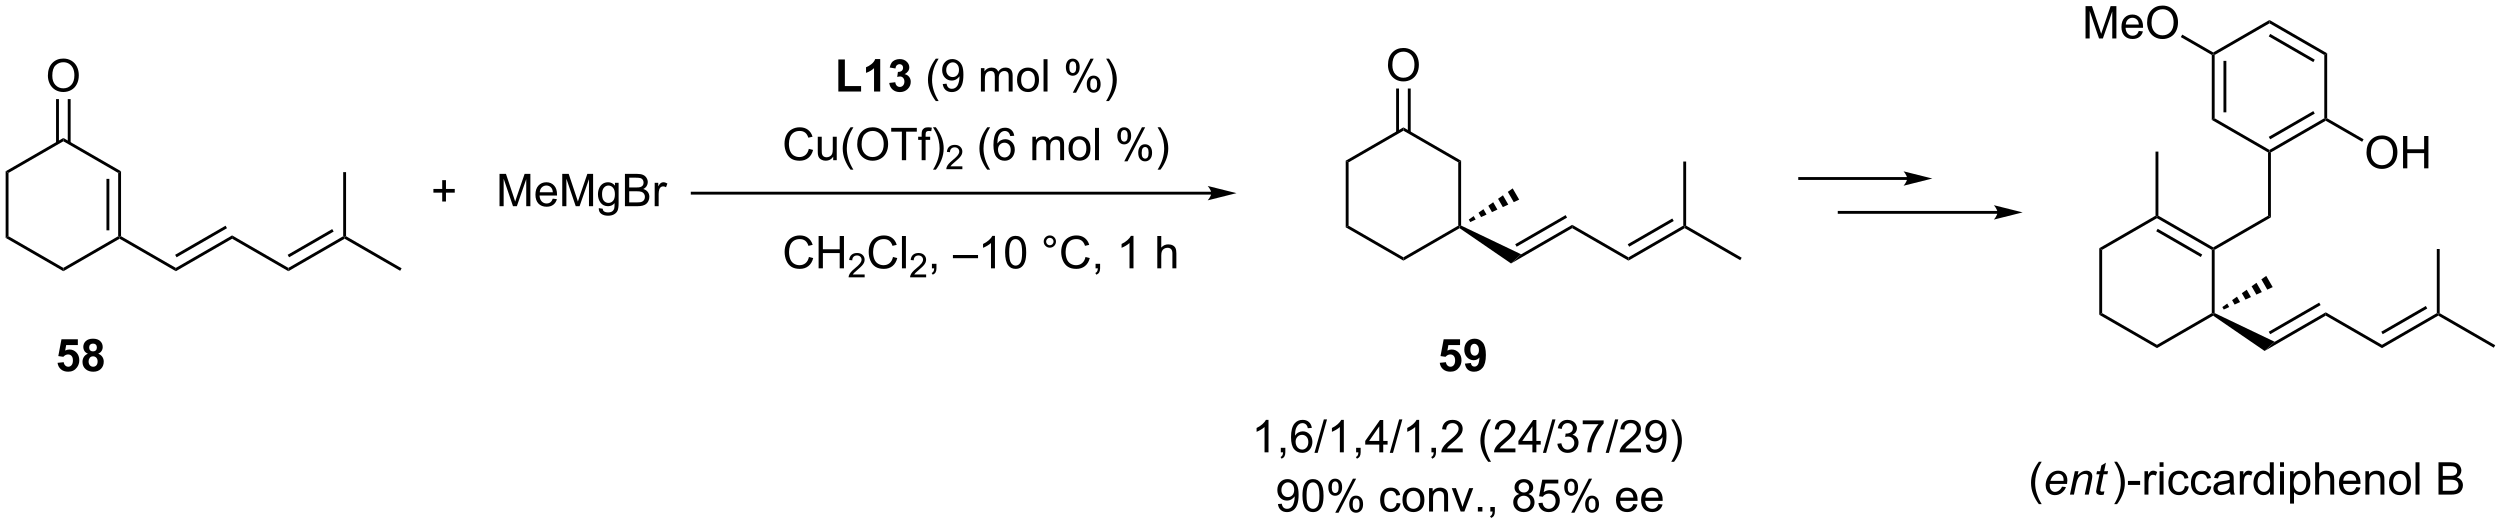 <?xml version="1.0" encoding="UTF-8"?>
<!DOCTYPE svg PUBLIC '-//W3C//DTD SVG 1.0//EN'
          'http://www.w3.org/TR/2001/REC-SVG-20010904/DTD/svg10.dtd'>
<svg stroke-dasharray="none" shape-rendering="auto" xmlns="http://www.w3.org/2000/svg" font-family="'Dialog'" text-rendering="auto" width="1024" fill-opacity="1" color-interpolation="auto" color-rendering="auto" preserveAspectRatio="xMidYMid meet" font-size="12px" viewBox="0 0 1024 215" fill="black" xmlns:xlink="http://www.w3.org/1999/xlink" stroke="black" image-rendering="auto" stroke-miterlimit="10" stroke-linecap="square" stroke-linejoin="miter" font-style="normal" stroke-width="1" height="215" stroke-dashoffset="0" font-weight="normal" stroke-opacity="1"
><!--Generated by the Batik Graphics2D SVG Generator--><defs id="genericDefs"
  /><g
  ><defs id="defs1"
    ><clipPath clipPathUnits="userSpaceOnUse" id="clipPath1"
      ><path d="M0.633 1.598 L456.307 1.598 L456.307 96.967 L0.633 96.967 L0.633 1.598 Z"
      /></clipPath
      ><clipPath clipPathUnits="userSpaceOnUse" id="clipPath2"
      ><path d="M125.189 68.888 L125.189 161.605 L568.193 161.605 L568.193 68.888 Z"
      /></clipPath
    ></defs
    ><g transform="scale(2.247,2.247) translate(-0.633,-1.598) matrix(1.029,0,0,1.029,-128.137,-69.26)"
    ><path d="M349.857 148.989 L349.154 148.989 L349.154 144.507 Q348.898 144.749 348.487 144.992 Q348.075 145.234 347.747 145.356 L347.747 144.677 Q348.336 144.398 348.776 144.005 Q349.219 143.609 349.404 143.239 L349.857 143.239 L349.857 148.989 ZM352.035 148.989 L352.035 148.187 L352.837 148.187 L352.837 148.989 Q352.837 149.432 352.681 149.702 Q352.525 149.973 352.184 150.122 L351.988 149.822 Q352.212 149.723 352.316 149.533 Q352.423 149.346 352.434 148.989 L352.035 148.989 ZM357.529 144.663 L356.828 144.718 Q356.734 144.304 356.562 144.117 Q356.279 143.817 355.859 143.817 Q355.523 143.817 355.271 144.005 Q354.938 144.247 354.745 144.713 Q354.555 145.177 354.547 146.036 Q354.802 145.648 355.169 145.46 Q355.536 145.273 355.938 145.273 Q356.641 145.273 357.135 145.791 Q357.63 146.309 357.63 147.13 Q357.63 147.669 357.396 148.132 Q357.164 148.593 356.758 148.841 Q356.352 149.088 355.836 149.088 Q354.958 149.088 354.404 148.442 Q353.849 147.794 353.849 146.309 Q353.849 144.648 354.461 143.895 Q354.997 143.239 355.904 143.239 Q356.578 143.239 357.01 143.619 Q357.443 143.997 357.529 144.663 ZM354.656 147.132 Q354.656 147.497 354.81 147.83 Q354.966 148.161 355.242 148.335 Q355.521 148.507 355.825 148.507 Q356.271 148.507 356.591 148.148 Q356.911 147.788 356.911 147.171 Q356.911 146.577 356.594 146.236 Q356.279 145.895 355.797 145.895 Q355.32 145.895 354.987 146.236 Q354.656 146.577 354.656 147.132 ZM357.996 149.088 L359.658 143.163 L360.22 143.163 L358.564 149.088 L357.996 149.088 ZM363.2 148.989 L362.497 148.989 L362.497 144.507 Q362.242 144.749 361.831 144.992 Q361.419 145.234 361.091 145.356 L361.091 144.677 Q361.68 144.398 362.12 144.005 Q362.562 143.609 362.747 143.239 L363.2 143.239 L363.2 148.989 ZM365.379 148.989 L365.379 148.187 L366.181 148.187 L366.181 148.989 Q366.181 149.432 366.025 149.702 Q365.868 149.973 365.527 150.122 L365.332 149.822 Q365.556 149.723 365.66 149.533 Q365.767 149.346 365.777 148.989 L365.379 148.989 ZM369.477 148.989 L369.477 147.617 L366.992 147.617 L366.992 146.973 L369.607 143.262 L370.18 143.262 L370.18 146.973 L370.953 146.973 L370.953 147.617 L370.18 147.617 L370.18 148.989 L369.477 148.989 ZM369.477 146.973 L369.477 144.39 L367.685 146.973 L369.477 146.973 ZM371.34 149.088 L373.001 143.163 L373.564 143.163 L371.908 149.088 L371.34 149.088 ZM376.544 148.989 L375.841 148.989 L375.841 144.507 Q375.586 144.749 375.175 144.992 Q374.763 145.234 374.435 145.356 L374.435 144.677 Q375.023 144.398 375.464 144.005 Q375.906 143.609 376.091 143.239 L376.544 143.239 L376.544 148.989 ZM378.723 148.989 L378.723 148.187 L379.525 148.187 L379.525 148.989 Q379.525 149.432 379.368 149.702 Q379.212 149.973 378.871 150.122 L378.676 149.822 Q378.9 149.723 379.004 149.533 Q379.111 149.346 379.121 148.989 L378.723 148.989 ZM384.263 148.312 L384.263 148.989 L380.477 148.989 Q380.469 148.734 380.56 148.499 Q380.703 148.114 381.021 147.739 Q381.341 147.364 381.943 146.872 Q382.875 146.106 383.203 145.658 Q383.531 145.21 383.531 144.812 Q383.531 144.395 383.232 144.109 Q382.935 143.82 382.453 143.82 Q381.945 143.82 381.641 144.124 Q381.336 144.429 381.333 144.968 L380.609 144.895 Q380.685 144.085 381.169 143.663 Q381.654 143.239 382.469 143.239 Q383.294 143.239 383.773 143.697 Q384.255 144.153 384.255 144.827 Q384.255 145.171 384.115 145.505 Q383.974 145.835 383.646 146.202 Q383.32 146.57 382.562 147.21 Q381.93 147.742 381.75 147.932 Q381.57 148.122 381.453 148.312 L384.263 148.312 ZM388.779 150.674 Q388.195 149.94 387.792 148.955 Q387.391 147.968 387.391 146.913 Q387.391 145.984 387.693 145.132 Q388.044 144.145 388.779 143.163 L389.281 143.163 Q388.81 143.976 388.656 144.325 Q388.419 144.864 388.281 145.45 Q388.115 146.179 388.115 146.919 Q388.115 148.796 389.281 150.674 L388.779 150.674 ZM393.599 148.312 L393.599 148.989 L389.812 148.989 Q389.805 148.734 389.896 148.499 Q390.039 148.114 390.357 147.739 Q390.677 147.364 391.279 146.872 Q392.211 146.106 392.539 145.658 Q392.867 145.21 392.867 144.812 Q392.867 144.395 392.568 144.109 Q392.271 143.82 391.789 143.82 Q391.281 143.82 390.977 144.124 Q390.672 144.429 390.669 144.968 L389.945 144.895 Q390.021 144.085 390.505 143.663 Q390.99 143.239 391.805 143.239 Q392.63 143.239 393.109 143.697 Q393.591 144.153 393.591 144.827 Q393.591 145.171 393.45 145.505 Q393.31 145.835 392.982 146.202 Q392.656 146.57 391.898 147.21 Q391.266 147.742 391.086 147.932 Q390.906 148.122 390.789 148.312 L393.599 148.312 ZM396.606 148.989 L396.606 147.617 L394.121 147.617 L394.121 146.973 L396.736 143.262 L397.309 143.262 L397.309 146.973 L398.082 146.973 L398.082 147.617 L397.309 147.617 L397.309 148.989 L396.606 148.989 ZM396.606 146.973 L396.606 144.39 L394.814 146.973 L396.606 146.973 ZM398.469 149.088 L400.13 143.163 L400.693 143.163 L399.036 149.088 L398.469 149.088 ZM401.027 147.476 L401.731 147.382 Q401.853 147.981 402.142 148.244 Q402.434 148.507 402.853 148.507 Q403.348 148.507 403.689 148.163 Q404.033 147.82 404.033 147.312 Q404.033 146.827 403.715 146.515 Q403.4 146.2 402.91 146.2 Q402.712 146.2 402.415 146.278 L402.493 145.661 Q402.564 145.669 402.606 145.669 Q403.056 145.669 403.415 145.434 Q403.775 145.2 403.775 144.71 Q403.775 144.325 403.512 144.072 Q403.251 143.817 402.837 143.817 Q402.426 143.817 402.152 144.075 Q401.879 144.333 401.801 144.848 L401.098 144.723 Q401.228 144.015 401.684 143.627 Q402.142 143.239 402.822 143.239 Q403.29 143.239 403.684 143.44 Q404.079 143.64 404.288 143.989 Q404.496 144.335 404.496 144.726 Q404.496 145.098 404.296 145.403 Q404.098 145.708 403.707 145.887 Q404.215 146.005 404.496 146.374 Q404.777 146.742 404.777 147.296 Q404.777 148.046 404.231 148.57 Q403.684 149.091 402.848 149.091 Q402.095 149.091 401.595 148.643 Q401.098 148.192 401.027 147.476 ZM405.521 144.012 L405.521 143.335 L409.227 143.335 L409.227 143.882 Q408.68 144.466 408.143 145.432 Q407.607 146.395 407.312 147.413 Q407.102 148.132 407.044 148.989 L406.32 148.989 Q406.333 148.312 406.586 147.356 Q406.841 146.398 407.315 145.51 Q407.789 144.622 408.325 144.012 L405.521 144.012 ZM409.59 149.088 L411.251 143.163 L411.814 143.163 L410.158 149.088 L409.59 149.088 ZM415.841 148.312 L415.841 148.989 L412.055 148.989 Q412.047 148.734 412.138 148.499 Q412.281 148.114 412.599 147.739 Q412.919 147.364 413.521 146.872 Q414.453 146.106 414.781 145.658 Q415.109 145.21 415.109 144.812 Q415.109 144.395 414.81 144.109 Q414.513 143.82 414.031 143.82 Q413.523 143.82 413.219 144.124 Q412.914 144.429 412.911 144.968 L412.188 144.895 Q412.263 144.085 412.747 143.663 Q413.232 143.239 414.047 143.239 Q414.872 143.239 415.352 143.697 Q415.833 144.153 415.833 144.827 Q415.833 145.171 415.693 145.505 Q415.552 145.835 415.224 146.202 Q414.898 146.57 414.141 147.21 Q413.508 147.742 413.328 147.932 Q413.148 148.122 413.031 148.312 L415.841 148.312 ZM416.699 147.663 L417.376 147.601 Q417.462 148.077 417.704 148.294 Q417.947 148.507 418.324 148.507 Q418.65 148.507 418.892 148.359 Q419.137 148.21 419.293 147.963 Q419.449 147.716 419.553 147.294 Q419.66 146.872 419.66 146.434 Q419.66 146.387 419.658 146.294 Q419.447 146.63 419.079 146.838 Q418.715 147.046 418.29 147.046 Q417.579 147.046 417.087 146.531 Q416.595 146.015 416.595 145.171 Q416.595 144.302 417.108 143.77 Q417.621 143.239 418.394 143.239 Q418.954 143.239 419.415 143.541 Q419.879 143.841 420.118 144.398 Q420.361 144.952 420.361 146.007 Q420.361 147.106 420.121 147.757 Q419.884 148.406 419.413 148.747 Q418.941 149.088 418.309 149.088 Q417.637 149.088 417.21 148.716 Q416.785 148.341 416.699 147.663 ZM419.579 145.137 Q419.579 144.531 419.257 144.177 Q418.934 143.82 418.481 143.82 Q418.012 143.82 417.663 144.202 Q417.316 144.585 417.316 145.195 Q417.316 145.742 417.647 146.085 Q417.978 146.427 418.462 146.427 Q418.949 146.427 419.264 146.085 Q419.579 145.742 419.579 145.137 ZM421.7 150.674 L421.195 150.674 Q422.365 148.796 422.365 146.919 Q422.365 146.184 422.195 145.46 Q422.062 144.874 421.825 144.335 Q421.672 143.984 421.195 143.163 L421.7 143.163 Q422.435 144.145 422.786 145.132 Q423.086 145.984 423.086 146.913 Q423.086 147.968 422.682 148.955 Q422.279 149.94 421.7 150.674 Z" stroke="none" clip-path="url(#clipPath2)"
    /></g
    ><g transform="matrix(2.312,0,0,2.312,-289.373,-159.233)"
    ><path d="M126.161 99.216 L126.671 99.51 L126.671 110.725 L126.161 111.019 Z" stroke="none" clip-path="url(#clipPath2)"
    /></g
    ><g transform="matrix(2.312,0,0,2.312,-289.373,-159.233)"
    ><path d="M126.161 111.019 L126.671 110.725 L136.383 116.332 L136.383 116.921 Z" stroke="none" clip-path="url(#clipPath2)"
    /></g
    ><g transform="matrix(2.312,0,0,2.312,-289.373,-159.233)"
    ><path d="M136.383 116.921 L136.383 116.332 L146.095 110.725 L146.35 110.872 L146.35 111.167 Z" stroke="none" clip-path="url(#clipPath2)"
    /></g
    ><g transform="matrix(2.312,0,0,2.312,-289.373,-159.233)"
    ><path d="M146.605 110.725 L146.35 110.872 L146.095 110.725 L146.095 99.51 L146.605 99.216 ZM144.533 109.676 L144.533 100.559 L144.023 100.559 L144.023 109.676 Z" stroke="none" clip-path="url(#clipPath2)"
    /></g
    ><g transform="matrix(2.312,0,0,2.312,-289.373,-159.233)"
    ><path d="M146.605 99.216 L146.095 99.51 L136.383 93.903 L136.383 93.314 Z" stroke="none" clip-path="url(#clipPath2)"
    /></g
    ><g transform="matrix(2.312,0,0,2.312,-289.373,-159.233)"
    ><path d="M136.383 93.314 L136.383 93.903 L126.671 99.51 L126.161 99.216 Z" stroke="none" clip-path="url(#clipPath2)"
    /></g
    ><g transform="matrix(2.312,0,0,2.312,-289.373,-159.233)"
    ><path d="M133.646 82.285 Q133.646 80.858 134.412 80.053 Q135.177 79.246 136.388 79.246 Q137.18 79.246 137.815 79.626 Q138.453 80.004 138.787 80.681 Q139.123 81.358 139.123 82.217 Q139.123 83.09 138.771 83.777 Q138.419 84.465 137.774 84.819 Q137.13 85.173 136.383 85.173 Q135.576 85.173 134.938 84.782 Q134.302 84.389 133.974 83.715 Q133.646 83.038 133.646 82.285 ZM134.427 82.296 Q134.427 83.332 134.982 83.928 Q135.539 84.522 136.38 84.522 Q137.235 84.522 137.787 83.921 Q138.341 83.319 138.341 82.215 Q138.341 81.514 138.104 80.993 Q137.867 80.473 137.412 80.186 Q136.958 79.897 136.391 79.897 Q135.586 79.897 135.005 80.452 Q134.427 81.004 134.427 82.296 Z" stroke="none" clip-path="url(#clipPath2)"
    /></g
    ><g transform="matrix(2.312,0,0,2.312,-289.373,-159.233)"
    ><path d="M137.674 94.206 L137.674 86.43 L137.164 86.43 L137.164 94.206 ZM135.602 94.206 L135.602 86.43 L135.092 86.43 L135.092 94.206 Z" stroke="none" clip-path="url(#clipPath2)"
    /></g
    ><g transform="matrix(2.312,0,0,2.312,-289.373,-159.233)"
    ><path d="M146.35 111.167 L146.35 110.872 L146.605 110.725 L156.316 116.332 L156.316 116.921 Z" stroke="none" clip-path="url(#clipPath2)"
    /></g
    ><g transform="matrix(2.312,0,0,2.312,-289.373,-159.233)"
    ><path d="M156.316 116.921 L156.316 116.332 L166.283 110.578 L166.283 111.167 ZM156.444 114.456 L165.375 109.299 L165.119 108.857 L156.189 114.014 Z" stroke="none" clip-path="url(#clipPath2)"
    /></g
    ><g transform="matrix(2.312,0,0,2.312,-289.373,-159.233)"
    ><path d="M166.283 111.167 L166.283 110.578 L176.25 116.332 L176.25 116.921 Z" stroke="none" clip-path="url(#clipPath2)"
    /></g
    ><g transform="matrix(2.312,0,0,2.312,-289.373,-159.233)"
    ><path d="M176.25 116.921 L176.25 116.332 L185.961 110.725 L186.216 110.872 L186.216 111.167 ZM176.377 114.456 L184.272 109.897 L184.017 109.455 L176.122 114.014 Z" stroke="none" clip-path="url(#clipPath2)"
    /></g
    ><g transform="matrix(2.312,0,0,2.312,-289.373,-159.233)"
    ><path d="M186.216 111.167 L186.216 110.872 L186.471 110.725 L196.31 116.406 L196.055 116.848 Z" stroke="none" clip-path="url(#clipPath2)"
    /></g
    ><g transform="matrix(2.312,0,0,2.312,-289.373,-159.233)"
    ><path d="M186.471 110.725 L186.216 110.872 L185.961 110.725 L185.961 99.363 L186.471 99.363 Z" stroke="none" clip-path="url(#clipPath2)"
    /></g
    ><g transform="matrix(2.312,0,0,2.312,-289.373,-159.233)"
    ><path d="M339.757 102.837 L247.8 102.837 L247.545 102.837 L247.545 103.347 L247.8 103.347 L339.757 103.347 L340.012 103.347 L340.012 102.837 L339.757 102.837 ZM344.221 103.092 L339.119 101.816 C339.119 101.816 339.757 102.534 339.757 103.092 C339.757 103.65 339.119 104.367 339.119 104.367 Z" stroke="none" clip-path="url(#clipPath2)"
    /></g
    ><g transform="matrix(2.312,0,0,2.312,-289.373,-159.233)"
    ><path d="M268.452 95.241 L269.209 95.431 Q268.972 96.366 268.353 96.859 Q267.733 97.348 266.84 97.348 Q265.913 97.348 265.332 96.971 Q264.754 96.593 264.449 95.879 Q264.147 95.163 264.147 94.343 Q264.147 93.447 264.488 92.783 Q264.832 92.116 265.462 91.77 Q266.092 91.424 266.85 91.424 Q267.709 91.424 268.295 91.861 Q268.881 92.299 269.113 93.093 L268.366 93.267 Q268.168 92.642 267.788 92.359 Q267.41 92.072 266.834 92.072 Q266.175 92.072 265.73 92.39 Q265.288 92.705 265.108 93.239 Q264.928 93.773 264.928 94.338 Q264.928 95.07 265.142 95.614 Q265.355 96.158 265.803 96.429 Q266.254 96.697 266.777 96.697 Q267.413 96.697 267.853 96.33 Q268.295 95.963 268.452 95.241 ZM272.773 97.249 L272.773 96.64 Q272.289 97.343 271.455 97.343 Q271.088 97.343 270.771 97.202 Q270.453 97.062 270.297 96.848 Q270.143 96.635 270.08 96.327 Q270.039 96.119 270.039 95.671 L270.039 93.101 L270.742 93.101 L270.742 95.4 Q270.742 95.952 270.784 96.142 Q270.851 96.421 271.065 96.58 Q271.281 96.736 271.596 96.736 Q271.914 96.736 272.19 96.575 Q272.469 96.413 272.583 96.135 Q272.698 95.853 272.698 95.322 L272.698 93.101 L273.401 93.101 L273.401 97.249 L272.773 97.249 ZM275.847 98.934 Q275.264 98.2 274.86 97.215 Q274.459 96.228 274.459 95.174 Q274.459 94.244 274.761 93.392 Q275.113 92.405 275.847 91.424 L276.35 91.424 Q275.879 92.236 275.725 92.585 Q275.488 93.124 275.35 93.71 Q275.183 94.439 275.183 95.179 Q275.183 97.056 276.35 98.934 L275.847 98.934 ZM277.027 94.46 Q277.027 93.033 277.793 92.228 Q278.558 91.421 279.769 91.421 Q280.561 91.421 281.196 91.801 Q281.834 92.179 282.168 92.856 Q282.504 93.533 282.504 94.392 Q282.504 95.265 282.152 95.952 Q281.8 96.64 281.155 96.994 Q280.511 97.348 279.764 97.348 Q278.957 97.348 278.319 96.957 Q277.683 96.564 277.355 95.89 Q277.027 95.213 277.027 94.46 ZM277.808 94.471 Q277.808 95.507 278.363 96.103 Q278.92 96.697 279.761 96.697 Q280.616 96.697 281.168 96.096 Q281.722 95.494 281.722 94.39 Q281.722 93.689 281.485 93.168 Q281.248 92.648 280.793 92.361 Q280.34 92.072 279.772 92.072 Q278.967 92.072 278.386 92.627 Q277.808 93.179 277.808 94.471 ZM284.937 97.249 L284.937 92.197 L283.049 92.197 L283.049 91.523 L287.588 91.523 L287.588 92.197 L285.695 92.197 L285.695 97.249 L284.937 97.249 ZM288.444 97.249 L288.444 93.648 L287.824 93.648 L287.824 93.101 L288.444 93.101 L288.444 92.658 Q288.444 92.241 288.519 92.038 Q288.621 91.765 288.876 91.596 Q289.131 91.424 289.592 91.424 Q289.889 91.424 290.248 91.494 L290.144 92.109 Q289.925 92.07 289.73 92.07 Q289.41 92.07 289.277 92.207 Q289.144 92.343 289.144 92.718 L289.144 93.101 L289.952 93.101 L289.952 93.648 L289.144 93.648 L289.144 97.249 L288.444 97.249 ZM290.961 98.934 L290.455 98.934 Q291.625 97.056 291.625 95.179 Q291.625 94.445 291.455 93.721 Q291.323 93.135 291.086 92.596 Q290.932 92.244 290.455 91.424 L290.961 91.424 Q291.695 92.405 292.047 93.392 Q292.346 94.244 292.346 95.174 Q292.346 96.228 291.942 97.215 Q291.539 98.2 290.961 98.934 Z" stroke="none" clip-path="url(#clipPath2)"
    /></g
    ><g transform="matrix(2.312,0,0,2.312,-289.373,-159.233)"
    ><path d="M295.657 98.341 L295.657 98.849 L292.817 98.849 Q292.811 98.658 292.879 98.482 Q292.987 98.193 293.225 97.912 Q293.465 97.63 293.916 97.261 Q294.616 96.687 294.862 96.351 Q295.108 96.015 295.108 95.716 Q295.108 95.404 294.883 95.189 Q294.661 94.972 294.299 94.972 Q293.918 94.972 293.69 95.201 Q293.461 95.429 293.459 95.834 L292.916 95.779 Q292.973 95.171 293.336 94.855 Q293.7 94.537 294.311 94.537 Q294.93 94.537 295.289 94.88 Q295.651 95.222 295.651 95.728 Q295.651 95.986 295.545 96.236 Q295.44 96.484 295.194 96.759 Q294.95 97.035 294.381 97.515 Q293.907 97.914 293.772 98.056 Q293.637 98.199 293.549 98.341 L295.657 98.341 Z" stroke="none" clip-path="url(#clipPath2)"
    /></g
    ><g transform="matrix(2.312,0,0,2.312,-289.373,-159.233)"
    ><path d="M300.067 98.934 Q299.484 98.2 299.08 97.215 Q298.679 96.228 298.679 95.174 Q298.679 94.244 298.981 93.392 Q299.333 92.405 300.067 91.424 L300.57 91.424 Q300.098 92.236 299.945 92.585 Q299.708 93.124 299.57 93.71 Q299.403 94.439 299.403 95.179 Q299.403 97.056 300.57 98.934 L300.067 98.934 ZM304.841 92.924 L304.14 92.978 Q304.046 92.564 303.875 92.377 Q303.591 92.077 303.171 92.077 Q302.835 92.077 302.583 92.265 Q302.25 92.507 302.057 92.973 Q301.867 93.437 301.859 94.296 Q302.114 93.908 302.481 93.721 Q302.848 93.533 303.25 93.533 Q303.953 93.533 304.447 94.051 Q304.942 94.57 304.942 95.39 Q304.942 95.929 304.708 96.392 Q304.476 96.853 304.07 97.101 Q303.663 97.348 303.148 97.348 Q302.27 97.348 301.716 96.702 Q301.161 96.054 301.161 94.57 Q301.161 92.908 301.773 92.155 Q302.309 91.499 303.216 91.499 Q303.89 91.499 304.322 91.879 Q304.755 92.257 304.841 92.924 ZM301.968 95.392 Q301.968 95.757 302.122 96.09 Q302.278 96.421 302.554 96.596 Q302.833 96.767 303.137 96.767 Q303.583 96.767 303.903 96.408 Q304.223 96.049 304.223 95.431 Q304.223 94.838 303.906 94.497 Q303.591 94.155 303.109 94.155 Q302.632 94.155 302.299 94.497 Q301.968 94.838 301.968 95.392 ZM308.059 97.249 L308.059 93.101 L308.687 93.101 L308.687 93.681 Q308.882 93.377 309.205 93.192 Q309.531 93.007 309.945 93.007 Q310.406 93.007 310.7 93.2 Q310.997 93.39 311.117 93.734 Q311.609 93.007 312.398 93.007 Q313.015 93.007 313.346 93.348 Q313.679 93.689 313.679 94.4 L313.679 97.249 L312.981 97.249 L312.981 94.635 Q312.981 94.213 312.911 94.028 Q312.843 93.843 312.663 93.731 Q312.484 93.616 312.242 93.616 Q311.804 93.616 311.515 93.908 Q311.226 94.197 311.226 94.838 L311.226 97.249 L310.523 97.249 L310.523 94.554 Q310.523 94.085 310.351 93.851 Q310.179 93.616 309.788 93.616 Q309.492 93.616 309.239 93.773 Q308.989 93.929 308.875 94.231 Q308.762 94.53 308.762 95.096 L308.762 97.249 L308.059 97.249 ZM314.46 95.174 Q314.46 94.023 315.101 93.468 Q315.637 93.007 316.406 93.007 Q317.262 93.007 317.804 93.567 Q318.348 94.127 318.348 95.116 Q318.348 95.916 318.106 96.377 Q317.867 96.835 317.408 97.09 Q316.95 97.343 316.406 97.343 Q315.536 97.343 314.997 96.786 Q314.46 96.226 314.46 95.174 ZM315.184 95.174 Q315.184 95.971 315.531 96.369 Q315.88 96.765 316.406 96.765 Q316.929 96.765 317.276 96.366 Q317.625 95.968 317.625 95.15 Q317.625 94.382 317.276 93.986 Q316.926 93.588 316.406 93.588 Q315.88 93.588 315.531 93.984 Q315.184 94.377 315.184 95.174 ZM319.157 97.249 L319.157 91.523 L319.86 91.523 L319.86 97.249 L319.157 97.249 ZM323.11 92.898 Q323.11 92.283 323.417 91.853 Q323.727 91.424 324.313 91.424 Q324.852 91.424 325.204 91.809 Q325.558 92.195 325.558 92.939 Q325.558 93.666 325.201 94.059 Q324.844 94.452 324.321 94.452 Q323.8 94.452 323.454 94.067 Q323.11 93.679 323.11 92.898 ZM324.332 91.908 Q324.071 91.908 323.897 92.135 Q323.722 92.361 323.722 92.968 Q323.722 93.517 323.897 93.744 Q324.074 93.968 324.332 93.968 Q324.597 93.968 324.772 93.741 Q324.946 93.515 324.946 92.913 Q324.946 92.359 324.769 92.135 Q324.594 91.908 324.332 91.908 ZM324.337 97.46 L327.469 91.424 L328.04 91.424 L324.917 97.46 L324.337 97.46 ZM326.813 95.905 Q326.813 95.288 327.12 94.861 Q327.43 94.431 328.019 94.431 Q328.558 94.431 328.912 94.817 Q329.266 95.202 329.266 95.947 Q329.266 96.674 328.907 97.067 Q328.55 97.46 328.024 97.46 Q327.503 97.46 327.157 97.072 Q326.813 96.681 326.813 95.905 ZM328.04 94.916 Q327.774 94.916 327.6 95.142 Q327.425 95.369 327.425 95.976 Q327.425 96.523 327.6 96.749 Q327.777 96.976 328.035 96.976 Q328.305 96.976 328.477 96.749 Q328.652 96.523 328.652 95.921 Q328.652 95.366 328.475 95.142 Q328.3 94.916 328.04 94.916 ZM330.747 98.934 L330.242 98.934 Q331.411 97.056 331.411 95.179 Q331.411 94.445 331.242 93.721 Q331.109 93.135 330.872 92.596 Q330.718 92.244 330.242 91.424 L330.747 91.424 Q331.481 92.405 331.833 93.392 Q332.132 94.244 332.132 95.174 Q332.132 96.228 331.729 97.215 Q331.325 98.2 330.747 98.934 Z" stroke="none" clip-path="url(#clipPath2)"
    /></g
    ><g transform="matrix(2.312,0,0,2.312,-289.373,-159.233)"
    ><path d="M268.473 114.4 L269.231 114.59 Q268.994 115.525 268.374 116.017 Q267.755 116.507 266.861 116.507 Q265.934 116.507 265.353 116.129 Q264.775 115.751 264.471 115.038 Q264.168 114.322 264.168 113.501 Q264.168 112.606 264.51 111.942 Q264.853 111.275 265.484 110.928 Q266.114 110.582 266.872 110.582 Q267.731 110.582 268.317 111.02 Q268.903 111.457 269.135 112.251 L268.387 112.426 Q268.189 111.801 267.809 111.517 Q267.432 111.231 266.856 111.231 Q266.197 111.231 265.752 111.548 Q265.309 111.863 265.13 112.397 Q264.95 112.931 264.95 113.496 Q264.95 114.228 265.163 114.772 Q265.377 115.317 265.825 115.587 Q266.275 115.856 266.799 115.856 Q267.434 115.856 267.874 115.488 Q268.317 115.121 268.473 114.4 ZM270.188 116.408 L270.188 110.681 L270.946 110.681 L270.946 113.033 L273.923 113.033 L273.923 110.681 L274.68 110.681 L274.68 116.408 L273.923 116.408 L273.923 113.707 L270.946 113.707 L270.946 116.408 L270.188 116.408 Z" stroke="none" clip-path="url(#clipPath2)"
    /></g
    ><g transform="matrix(2.312,0,0,2.312,-289.373,-159.233)"
    ><path d="M278.346 117.5 L278.346 118.008 L275.506 118.008 Q275.501 117.816 275.569 117.641 Q275.676 117.351 275.915 117.07 Q276.155 116.789 276.606 116.42 Q277.305 115.846 277.551 115.51 Q277.798 115.174 277.798 114.875 Q277.798 114.562 277.573 114.347 Q277.35 114.131 276.989 114.131 Q276.608 114.131 276.38 114.359 Q276.151 114.588 276.149 114.992 L275.606 114.937 Q275.663 114.33 276.026 114.014 Q276.389 113.695 277.001 113.695 Q277.62 113.695 277.979 114.039 Q278.34 114.381 278.34 114.887 Q278.34 115.144 278.235 115.394 Q278.13 115.642 277.883 115.918 Q277.639 116.193 277.071 116.674 Q276.596 117.072 276.462 117.215 Q276.327 117.357 276.239 117.5 L278.346 117.5 Z" stroke="none" clip-path="url(#clipPath2)"
    /></g
    ><g transform="matrix(2.312,0,0,2.312,-289.373,-159.233)"
    ><path d="M283.365 114.4 L284.123 114.59 Q283.886 115.525 283.266 116.017 Q282.646 116.507 281.753 116.507 Q280.826 116.507 280.245 116.129 Q279.667 115.751 279.362 115.038 Q279.06 114.322 279.06 113.501 Q279.06 112.606 279.401 111.942 Q279.745 111.275 280.375 110.928 Q281.005 110.582 281.763 110.582 Q282.623 110.582 283.209 111.02 Q283.795 111.457 284.026 112.251 L283.279 112.426 Q283.081 111.801 282.701 111.517 Q282.323 111.231 281.748 111.231 Q281.089 111.231 280.644 111.548 Q280.201 111.863 280.021 112.397 Q279.841 112.931 279.841 113.496 Q279.841 114.228 280.055 114.772 Q280.269 115.317 280.716 115.587 Q281.167 115.856 281.69 115.856 Q282.326 115.856 282.766 115.488 Q283.209 115.121 283.365 114.4 ZM284.952 116.408 L284.952 110.681 L285.655 110.681 L285.655 116.408 L284.952 116.408 Z" stroke="none" clip-path="url(#clipPath2)"
    /></g
    ><g transform="matrix(2.312,0,0,2.312,-289.373,-159.233)"
    ><path d="M289.238 117.5 L289.238 118.008 L286.398 118.008 Q286.392 117.816 286.461 117.641 Q286.568 117.351 286.806 117.07 Q287.046 116.789 287.498 116.42 Q288.197 115.846 288.443 115.51 Q288.689 115.174 288.689 114.875 Q288.689 114.562 288.464 114.347 Q288.242 114.131 287.88 114.131 Q287.5 114.131 287.271 114.359 Q287.043 114.588 287.041 114.992 L286.498 114.937 Q286.554 114.33 286.918 114.014 Q287.281 113.695 287.892 113.695 Q288.511 113.695 288.871 114.039 Q289.232 114.381 289.232 114.887 Q289.232 115.144 289.127 115.394 Q289.021 115.642 288.775 115.918 Q288.531 116.193 287.962 116.674 Q287.488 117.072 287.353 117.215 Q287.218 117.357 287.13 117.5 L289.238 117.5 Z" stroke="none" clip-path="url(#clipPath2)"
    /></g
    ><g transform="matrix(2.312,0,0,2.312,-289.373,-159.233)"
    ><path d="M290.264 116.408 L290.264 115.606 L291.066 115.606 L291.066 116.408 Q291.066 116.85 290.91 117.121 Q290.754 117.392 290.413 117.54 L290.217 117.241 Q290.441 117.142 290.546 116.952 Q290.652 116.764 290.663 116.408 L290.264 116.408 ZM293.983 114.619 L293.983 114.051 L298.433 114.051 L298.433 114.619 L293.983 114.619 ZM301.43 116.408 L300.726 116.408 L300.726 111.926 Q300.471 112.168 300.06 112.41 Q299.648 112.653 299.32 112.775 L299.32 112.095 Q299.909 111.817 300.349 111.423 Q300.792 111.028 300.976 110.658 L301.43 110.658 L301.43 116.408 ZM303.23 113.582 Q303.23 112.567 303.439 111.949 Q303.647 111.33 304.058 110.994 Q304.473 110.658 305.098 110.658 Q305.558 110.658 305.905 110.843 Q306.254 111.028 306.48 111.379 Q306.707 111.728 306.835 112.231 Q306.965 112.731 306.965 113.582 Q306.965 114.59 306.756 115.21 Q306.551 115.83 306.137 116.168 Q305.725 116.507 305.098 116.507 Q304.269 116.507 303.796 115.91 Q303.23 115.197 303.23 113.582 ZM303.952 113.582 Q303.952 114.994 304.283 115.46 Q304.613 115.926 305.098 115.926 Q305.582 115.926 305.91 115.457 Q306.241 114.988 306.241 113.582 Q306.241 112.168 305.91 111.705 Q305.582 111.238 305.09 111.238 Q304.605 111.238 304.316 111.65 Q303.952 112.173 303.952 113.582 ZM310.069 111.665 Q310.069 111.215 310.387 110.9 Q310.707 110.582 311.152 110.582 Q311.605 110.582 311.921 110.9 Q312.238 111.215 312.238 111.665 Q312.238 112.113 311.918 112.434 Q311.6 112.751 311.152 112.751 Q310.707 112.751 310.387 112.436 Q310.069 112.119 310.069 111.665 ZM310.496 111.665 Q310.496 111.939 310.689 112.132 Q310.881 112.324 311.155 112.324 Q311.426 112.324 311.618 112.132 Q311.811 111.939 311.811 111.665 Q311.811 111.392 311.618 111.199 Q311.426 111.004 311.155 111.004 Q310.881 111.004 310.689 111.199 Q310.496 111.392 310.496 111.665 ZM317.471 114.4 L318.229 114.59 Q317.992 115.525 317.372 116.017 Q316.752 116.507 315.859 116.507 Q314.932 116.507 314.351 116.129 Q313.773 115.751 313.469 115.038 Q313.167 114.322 313.167 113.501 Q313.167 112.606 313.508 111.942 Q313.851 111.275 314.482 110.928 Q315.112 110.582 315.87 110.582 Q316.729 110.582 317.315 111.02 Q317.901 111.457 318.133 112.251 L317.385 112.426 Q317.187 111.801 316.807 111.517 Q316.43 111.231 315.854 111.231 Q315.195 111.231 314.75 111.548 Q314.307 111.863 314.127 112.397 Q313.948 112.931 313.948 113.496 Q313.948 114.228 314.161 114.772 Q314.375 115.317 314.823 115.587 Q315.273 115.856 315.797 115.856 Q316.432 115.856 316.872 115.488 Q317.315 115.121 317.471 114.4 ZM319.256 116.408 L319.256 115.606 L320.058 115.606 L320.058 116.408 Q320.058 116.85 319.902 117.121 Q319.746 117.392 319.405 117.54 L319.21 117.241 Q319.433 117.142 319.538 116.952 Q319.644 116.764 319.655 116.408 L319.256 116.408 ZM325.973 116.408 L325.269 116.408 L325.269 111.926 Q325.014 112.168 324.603 112.41 Q324.191 112.653 323.863 112.775 L323.863 112.095 Q324.452 111.817 324.892 111.423 Q325.335 111.028 325.519 110.658 L325.973 110.658 L325.973 116.408 ZM330.191 116.408 L330.191 110.681 L330.894 110.681 L330.894 112.736 Q331.387 112.165 332.137 112.165 Q332.598 112.165 332.936 112.348 Q333.277 112.528 333.423 112.848 Q333.569 113.168 333.569 113.778 L333.569 116.408 L332.866 116.408 L332.866 113.778 Q332.866 113.251 332.637 113.012 Q332.41 112.77 331.991 112.77 Q331.678 112.77 331.402 112.934 Q331.129 113.095 331.012 113.374 Q330.894 113.65 330.894 114.137 L330.894 116.408 L330.191 116.408 Z" stroke="none" clip-path="url(#clipPath2)"
    /></g
    ><g transform="matrix(2.312,0,0,2.312,-289.373,-159.233)"
    ><path d="M273.684 85.087 L273.684 79.407 L274.84 79.407 L274.84 84.121 L277.715 84.121 L277.715 85.087 L273.684 85.087 ZM281.104 85.087 L280.008 85.087 L280.008 80.949 Q279.406 81.512 278.589 81.782 L278.589 80.785 Q279.018 80.644 279.521 80.254 Q280.026 79.861 280.214 79.337 L281.104 79.337 L281.104 85.087 ZM282.707 83.566 L283.77 83.439 Q283.819 83.845 284.041 84.061 Q284.264 84.275 284.582 84.275 Q284.921 84.275 285.153 84.017 Q285.387 83.759 285.387 83.322 Q285.387 82.907 285.163 82.665 Q284.942 82.423 284.621 82.423 Q284.41 82.423 284.116 82.504 L284.238 81.611 Q284.684 81.621 284.918 81.418 Q285.153 81.212 285.153 80.871 Q285.153 80.582 284.981 80.41 Q284.809 80.238 284.522 80.238 Q284.241 80.238 284.041 80.433 Q283.843 80.629 283.801 81.004 L282.788 80.832 Q282.895 80.314 283.106 80.004 Q283.319 79.691 283.699 79.514 Q284.082 79.337 284.554 79.337 Q285.363 79.337 285.851 79.853 Q286.254 80.275 286.254 80.806 Q286.254 81.558 285.429 82.009 Q285.921 82.113 286.215 82.48 Q286.512 82.848 286.512 83.368 Q286.512 84.121 285.96 84.655 Q285.41 85.186 284.59 85.186 Q283.811 85.186 283.298 84.738 Q282.788 84.29 282.707 83.566 Z" stroke="none" clip-path="url(#clipPath2)"
    /></g
    ><g transform="matrix(2.312,0,0,2.312,-289.373,-159.233)"
    ><path d="M290.95 86.772 Q290.366 86.038 289.962 85.053 Q289.562 84.066 289.562 83.012 Q289.562 82.082 289.864 81.23 Q290.215 80.243 290.95 79.262 L291.452 79.262 Q290.981 80.074 290.827 80.423 Q290.59 80.962 290.452 81.548 Q290.285 82.277 290.285 83.017 Q290.285 84.894 291.452 86.772 L290.95 86.772 ZM292.179 83.762 L292.856 83.699 Q292.942 84.176 293.184 84.392 Q293.426 84.605 293.804 84.605 Q294.129 84.605 294.371 84.457 Q294.616 84.308 294.772 84.061 Q294.929 83.814 295.033 83.392 Q295.14 82.97 295.14 82.532 Q295.14 82.486 295.137 82.392 Q294.926 82.728 294.559 82.936 Q294.194 83.144 293.77 83.144 Q293.059 83.144 292.567 82.629 Q292.075 82.113 292.075 81.269 Q292.075 80.4 292.587 79.868 Q293.101 79.337 293.874 79.337 Q294.434 79.337 294.895 79.639 Q295.358 79.939 295.598 80.496 Q295.84 81.051 295.84 82.105 Q295.84 83.204 295.601 83.855 Q295.364 84.504 294.892 84.845 Q294.421 85.186 293.788 85.186 Q293.116 85.186 292.689 84.814 Q292.265 84.439 292.179 83.762 ZM295.059 81.236 Q295.059 80.629 294.736 80.275 Q294.413 79.918 293.96 79.918 Q293.491 79.918 293.142 80.301 Q292.796 80.683 292.796 81.293 Q292.796 81.84 293.127 82.183 Q293.457 82.525 293.942 82.525 Q294.429 82.525 294.744 82.183 Q295.059 81.84 295.059 81.236 ZM298.942 85.087 L298.942 80.939 L299.569 80.939 L299.569 81.519 Q299.765 81.215 300.087 81.03 Q300.413 80.845 300.827 80.845 Q301.288 80.845 301.582 81.038 Q301.879 81.228 301.999 81.572 Q302.491 80.845 303.28 80.845 Q303.897 80.845 304.228 81.186 Q304.562 81.527 304.562 82.238 L304.562 85.087 L303.864 85.087 L303.864 82.473 Q303.864 82.051 303.793 81.866 Q303.726 81.681 303.546 81.569 Q303.366 81.454 303.124 81.454 Q302.687 81.454 302.397 81.746 Q302.108 82.035 302.108 82.676 L302.108 85.087 L301.405 85.087 L301.405 82.392 Q301.405 81.923 301.233 81.689 Q301.062 81.454 300.671 81.454 Q300.374 81.454 300.121 81.611 Q299.871 81.767 299.757 82.069 Q299.645 82.368 299.645 82.933 L299.645 85.087 L298.942 85.087 ZM305.343 83.012 Q305.343 81.861 305.983 81.306 Q306.52 80.845 307.288 80.845 Q308.145 80.845 308.687 81.405 Q309.231 81.965 309.231 82.954 Q309.231 83.754 308.989 84.215 Q308.749 84.673 308.291 84.928 Q307.832 85.181 307.288 85.181 Q306.418 85.181 305.879 84.624 Q305.343 84.064 305.343 83.012 ZM306.067 83.012 Q306.067 83.808 306.413 84.207 Q306.762 84.603 307.288 84.603 Q307.812 84.603 308.158 84.204 Q308.507 83.806 308.507 82.988 Q308.507 82.22 308.158 81.824 Q307.809 81.426 307.288 81.426 Q306.762 81.426 306.413 81.822 Q306.067 82.215 306.067 83.012 ZM310.039 85.087 L310.039 79.361 L310.743 79.361 L310.743 85.087 L310.039 85.087 ZM313.993 80.736 Q313.993 80.121 314.3 79.691 Q314.61 79.262 315.196 79.262 Q315.735 79.262 316.086 79.647 Q316.44 80.032 316.44 80.777 Q316.44 81.504 316.084 81.897 Q315.727 82.29 315.203 82.29 Q314.683 82.29 314.336 81.905 Q313.993 81.517 313.993 80.736 ZM315.214 79.746 Q314.953 79.746 314.779 79.973 Q314.604 80.199 314.604 80.806 Q314.604 81.355 314.779 81.582 Q314.956 81.806 315.214 81.806 Q315.479 81.806 315.654 81.579 Q315.828 81.353 315.828 80.751 Q315.828 80.197 315.651 79.973 Q315.477 79.746 315.214 79.746 ZM315.219 85.298 L318.352 79.262 L318.922 79.262 L315.8 85.298 L315.219 85.298 ZM317.696 83.743 Q317.696 83.126 318.003 82.699 Q318.313 82.269 318.901 82.269 Q319.44 82.269 319.795 82.655 Q320.149 83.04 320.149 83.785 Q320.149 84.512 319.789 84.905 Q319.433 85.298 318.906 85.298 Q318.386 85.298 318.039 84.91 Q317.696 84.519 317.696 83.743 ZM318.922 82.754 Q318.656 82.754 318.482 82.98 Q318.308 83.207 318.308 83.814 Q318.308 84.361 318.482 84.587 Q318.659 84.814 318.917 84.814 Q319.188 84.814 319.36 84.587 Q319.534 84.361 319.534 83.759 Q319.534 83.204 319.357 82.98 Q319.183 82.754 318.922 82.754 ZM321.629 86.772 L321.124 86.772 Q322.293 84.894 322.293 83.017 Q322.293 82.282 322.124 81.558 Q321.991 80.973 321.754 80.433 Q321.601 80.082 321.124 79.262 L321.629 79.262 Q322.364 80.243 322.715 81.23 Q323.015 82.082 323.015 83.012 Q323.015 84.066 322.611 85.053 Q322.207 86.038 321.629 86.772 Z" stroke="none" clip-path="url(#clipPath2)"
    /></g
    ><g transform="matrix(2.312,0,0,2.312,-289.373,-159.233)"
    ><path d="M213.658 105.404 L213.658 99.677 L214.798 99.677 L216.155 103.732 Q216.343 104.297 216.429 104.578 Q216.525 104.266 216.733 103.662 L218.103 99.677 L219.124 99.677 L219.124 105.404 L218.392 105.404 L218.392 100.61 L216.728 105.404 L216.046 105.404 L214.389 100.529 L214.389 105.404 L213.658 105.404 ZM223.095 104.068 L223.822 104.156 Q223.65 104.794 223.184 105.146 Q222.72 105.498 221.999 105.498 Q221.087 105.498 220.554 104.938 Q220.022 104.375 220.022 103.365 Q220.022 102.318 220.561 101.74 Q221.1 101.162 221.96 101.162 Q222.791 101.162 223.316 101.729 Q223.845 102.294 223.845 103.321 Q223.845 103.383 223.843 103.508 L220.749 103.508 Q220.788 104.193 221.134 104.558 Q221.483 104.919 222.001 104.919 Q222.389 104.919 222.663 104.716 Q222.936 104.513 223.095 104.068 ZM220.788 102.93 L223.103 102.93 Q223.056 102.406 222.837 102.146 Q222.501 101.74 221.968 101.74 Q221.483 101.74 221.153 102.065 Q220.822 102.388 220.788 102.93 ZM224.771 105.404 L224.771 99.677 L225.912 99.677 L227.268 103.732 Q227.456 104.297 227.542 104.578 Q227.638 104.266 227.846 103.662 L229.216 99.677 L230.237 99.677 L230.237 105.404 L229.505 105.404 L229.505 100.61 L227.841 105.404 L227.159 105.404 L225.503 100.529 L225.503 105.404 L224.771 105.404 ZM231.24 105.748 L231.925 105.849 Q231.966 106.167 232.162 106.31 Q232.425 106.505 232.878 106.505 Q233.365 106.505 233.63 106.31 Q233.896 106.115 233.99 105.763 Q234.044 105.55 234.042 104.86 Q233.581 105.404 232.893 105.404 Q232.037 105.404 231.568 104.787 Q231.099 104.169 231.099 103.305 Q231.099 102.711 231.313 102.211 Q231.529 101.709 231.938 101.435 Q232.346 101.162 232.896 101.162 Q233.63 101.162 234.107 101.755 L234.107 101.255 L234.755 101.255 L234.755 104.841 Q234.755 105.81 234.557 106.214 Q234.362 106.62 233.932 106.854 Q233.505 107.089 232.88 107.089 Q232.138 107.089 231.68 106.753 Q231.224 106.419 231.24 105.748 ZM231.823 103.255 Q231.823 104.071 232.146 104.446 Q232.471 104.821 232.958 104.821 Q233.443 104.821 233.771 104.448 Q234.099 104.076 234.099 103.279 Q234.099 102.516 233.761 102.13 Q233.425 101.742 232.948 101.742 Q232.479 101.742 232.151 102.125 Q231.823 102.505 231.823 103.255 ZM235.876 105.404 L235.876 99.677 L238.025 99.677 Q238.681 99.677 239.077 99.852 Q239.475 100.024 239.699 100.386 Q239.923 100.748 239.923 101.141 Q239.923 101.508 239.723 101.834 Q239.525 102.156 239.124 102.357 Q239.642 102.508 239.921 102.875 Q240.202 103.242 240.202 103.742 Q240.202 104.146 240.03 104.492 Q239.861 104.836 239.611 105.024 Q239.361 105.211 238.983 105.308 Q238.608 105.404 238.061 105.404 L235.876 105.404 ZM236.634 102.084 L237.874 102.084 Q238.376 102.084 238.595 102.016 Q238.884 101.93 239.03 101.732 Q239.179 101.531 239.179 101.232 Q239.179 100.946 239.041 100.729 Q238.905 100.513 238.65 100.433 Q238.397 100.352 237.78 100.352 L236.634 100.352 L236.634 102.084 ZM236.634 104.727 L238.061 104.727 Q238.429 104.727 238.577 104.701 Q238.837 104.654 239.012 104.544 Q239.189 104.435 239.301 104.227 Q239.416 104.016 239.416 103.742 Q239.416 103.422 239.251 103.188 Q239.087 102.951 238.796 102.854 Q238.507 102.758 237.96 102.758 L236.634 102.758 L236.634 104.727 ZM241.147 105.404 L241.147 101.255 L241.78 101.255 L241.78 101.883 Q242.022 101.443 242.225 101.302 Q242.431 101.162 242.679 101.162 Q243.033 101.162 243.4 101.388 L243.158 102.039 Q242.9 101.888 242.642 101.888 Q242.413 101.888 242.228 102.026 Q242.046 102.164 241.968 102.412 Q241.85 102.787 241.85 103.232 L241.85 105.404 L241.147 105.404 Z" stroke="none" clip-path="url(#clipPath2)"
    /></g
    ><g transform="matrix(2.312,0,0,2.312,-289.373,-159.233)"
    ><path d="M363.572 97.342 L364.082 97.636 L364.082 108.851 L363.572 109.145 Z" stroke="none" clip-path="url(#clipPath2)"
    /></g
    ><g transform="matrix(2.312,0,0,2.312,-289.373,-159.233)"
    ><path d="M363.572 109.145 L364.082 108.851 L373.794 114.458 L373.794 115.047 Z" stroke="none" clip-path="url(#clipPath2)"
    /></g
    ><g transform="matrix(2.312,0,0,2.312,-289.373,-159.233)"
    ><path d="M373.794 115.047 L373.794 114.458 L383.505 108.851 L383.76 108.998 L383.749 109.299 Z" stroke="none" clip-path="url(#clipPath2)"
    /></g
    ><g transform="matrix(2.312,0,0,2.312,-289.373,-159.233)"
    ><path d="M384.015 108.838 L383.76 108.998 L383.505 108.851 L383.505 97.636 L384.015 97.342 Z" stroke="none" clip-path="url(#clipPath2)"
    /></g
    ><g transform="matrix(2.312,0,0,2.312,-289.373,-159.233)"
    ><path d="M384.015 97.342 L383.505 97.636 L373.794 92.029 L373.794 91.44 Z" stroke="none" clip-path="url(#clipPath2)"
    /></g
    ><g transform="matrix(2.312,0,0,2.312,-289.373,-159.233)"
    ><path d="M373.794 91.44 L373.794 92.029 L364.082 97.636 L363.572 97.342 Z" stroke="none" clip-path="url(#clipPath2)"
    /></g
    ><g transform="matrix(2.312,0,0,2.312,-289.373,-159.233)"
    ><path d="M371.057 80.411 Q371.057 78.984 371.822 78.179 Q372.588 77.372 373.799 77.372 Q374.591 77.372 375.226 77.752 Q375.864 78.13 376.197 78.807 Q376.533 79.484 376.533 80.343 Q376.533 81.216 376.182 81.903 Q375.83 82.591 375.184 82.945 Q374.541 83.299 373.794 83.299 Q372.986 83.299 372.348 82.909 Q371.713 82.515 371.385 81.841 Q371.057 81.164 371.057 80.411 ZM371.838 80.422 Q371.838 81.458 372.393 82.054 Q372.95 82.648 373.791 82.648 Q374.645 82.648 375.197 82.047 Q375.752 81.445 375.752 80.341 Q375.752 79.64 375.515 79.12 Q375.278 78.599 374.822 78.312 Q374.369 78.023 373.801 78.023 Q372.997 78.023 372.416 78.578 Q371.838 79.13 371.838 80.422 Z" stroke="none" clip-path="url(#clipPath2)"
    /></g
    ><g transform="matrix(2.312,0,0,2.312,-289.373,-159.233)"
    ><path d="M375.085 92.332 L375.085 84.556 L374.575 84.556 L374.575 92.332 ZM373.013 92.332 L373.013 84.556 L372.503 84.556 L372.503 92.332 Z" stroke="none" clip-path="url(#clipPath2)"
    /></g
    ><g transform="matrix(2.312,0,0,2.312,-289.373,-159.233)"
    ><path d="M383.749 109.299 L383.76 108.998 L384.015 108.838 L394.653 113.924 L392.859 115.549 Z" stroke="none" clip-path="url(#clipPath2)"
    /></g
    ><g transform="matrix(2.312,0,0,2.312,-289.373,-159.233)"
    ><path d="M392.859 115.549 L394.653 113.924 L403.694 108.704 L403.694 109.293 ZM393.855 112.582 L402.785 107.425 L402.53 106.983 L393.599 112.14 Z" stroke="none" clip-path="url(#clipPath2)"
    /></g
    ><g transform="matrix(2.312,0,0,2.312,-289.373,-159.233)"
    ><path d="M403.694 109.293 L403.694 108.704 L413.66 114.458 L413.66 115.047 Z" stroke="none" clip-path="url(#clipPath2)"
    /></g
    ><g transform="matrix(2.312,0,0,2.312,-289.373,-159.233)"
    ><path d="M413.66 115.047 L413.66 114.458 L423.372 108.851 L423.627 108.998 L423.627 109.293 ZM413.788 112.582 L421.683 108.023 L421.428 107.581 L413.533 112.14 Z" stroke="none" clip-path="url(#clipPath2)"
    /></g
    ><g transform="matrix(2.312,0,0,2.312,-289.373,-159.233)"
    ><path d="M423.627 109.293 L423.627 108.998 L423.882 108.851 L433.721 114.532 L433.466 114.974 Z" stroke="none" clip-path="url(#clipPath2)"
    /></g
    ><g transform="matrix(2.312,0,0,2.312,-289.373,-159.233)"
    ><path d="M423.882 108.851 L423.627 108.998 L423.372 108.851 L423.372 97.489 L423.882 97.489 Z" stroke="none" clip-path="url(#clipPath2)"
    /></g
    ><g transform="matrix(2.312,0,0,2.312,-289.373,-159.233)"
    ><path d="M385.376 107.771 L386.24 107.157 L386.594 107.771 L385.631 108.213 ZM387.104 106.543 L387.968 105.93 L388.521 106.889 L387.558 107.33 ZM388.832 105.316 L389.696 104.702 L390.448 106.006 L389.485 106.447 ZM390.56 104.088 L391.424 103.474 L392.375 105.123 L391.412 105.564 ZM392.288 102.861 L393.151 102.247 L394.303 104.24 L393.339 104.682 Z" stroke="none" clip-path="url(#clipPath2)"
    /></g
    ><g transform="matrix(2.312,0,0,2.312,-289.373,-159.233)"
    ><path d="M203.505 104.573 L203.505 103.003 L201.945 103.003 L201.945 102.346 L203.505 102.346 L203.505 100.789 L204.169 100.789 L204.169 102.346 L205.727 102.346 L205.727 103.003 L204.169 103.003 L204.169 104.573 L203.505 104.573 Z" stroke="none" clip-path="url(#clipPath2)"
    /></g
    ><g transform="matrix(2.312,0,0,2.312,-289.373,-159.233)"
    ><path d="M135.357 133.151 L136.451 133.039 Q136.497 133.409 136.727 133.628 Q136.958 133.844 137.258 133.844 Q137.602 133.844 137.839 133.565 Q138.078 133.284 138.078 132.721 Q138.078 132.195 137.841 131.932 Q137.607 131.667 137.227 131.667 Q136.755 131.667 136.38 132.086 L135.49 131.956 L136.052 128.977 L138.953 128.977 L138.953 130.003 L136.883 130.003 L136.711 130.977 Q137.078 130.792 137.461 130.792 Q138.193 130.792 138.701 131.323 Q139.208 131.854 139.208 132.703 Q139.208 133.409 138.797 133.964 Q138.24 134.724 137.247 134.724 Q136.453 134.724 135.953 134.297 Q135.453 133.87 135.357 133.151 ZM140.731 131.534 Q140.306 131.354 140.111 131.042 Q139.918 130.727 139.918 130.352 Q139.918 129.711 140.366 129.294 Q140.814 128.875 141.637 128.875 Q142.454 128.875 142.905 129.294 Q143.356 129.711 143.356 130.352 Q143.356 130.75 143.147 131.06 Q142.941 131.37 142.566 131.534 Q143.043 131.727 143.29 132.094 Q143.54 132.461 143.54 132.94 Q143.54 133.734 143.032 134.232 Q142.527 134.727 141.689 134.727 Q140.907 134.727 140.387 134.315 Q139.775 133.831 139.775 132.987 Q139.775 132.523 140.004 132.135 Q140.236 131.745 140.731 131.534 ZM140.957 130.43 Q140.957 130.758 141.142 130.943 Q141.329 131.125 141.637 131.125 Q141.949 131.125 142.137 130.94 Q142.324 130.753 142.324 130.424 Q142.324 130.117 142.139 129.932 Q141.954 129.745 141.65 129.745 Q141.332 129.745 141.144 129.932 Q140.957 130.12 140.957 130.43 ZM140.856 132.883 Q140.856 133.336 141.087 133.591 Q141.322 133.844 141.668 133.844 Q142.009 133.844 142.231 133.599 Q142.454 133.354 142.454 132.893 Q142.454 132.492 142.228 132.247 Q142.001 132.003 141.652 132.003 Q141.251 132.003 141.053 132.281 Q140.856 132.557 140.856 132.883 Z" stroke="none" clip-path="url(#clipPath2)"
    /></g
    ><g transform="matrix(2.312,0,0,2.312,-289.373,-159.233)"
    ><path d="M380.232 133.151 L381.325 133.039 Q381.372 133.409 381.602 133.628 Q381.833 133.844 382.133 133.844 Q382.477 133.844 382.714 133.565 Q382.953 133.284 382.953 132.721 Q382.953 132.195 382.716 131.932 Q382.482 131.667 382.102 131.667 Q381.63 131.667 381.255 132.086 L380.365 131.956 L380.927 128.977 L383.828 128.977 L383.828 130.003 L381.758 130.003 L381.586 130.977 Q381.953 130.792 382.336 130.792 Q383.068 130.792 383.575 131.323 Q384.083 131.854 384.083 132.703 Q384.083 133.409 383.672 133.964 Q383.115 134.724 382.122 134.724 Q381.328 134.724 380.828 134.297 Q380.328 133.87 380.232 133.151 ZM384.689 133.299 L385.751 133.182 Q385.79 133.508 385.954 133.664 Q386.118 133.82 386.387 133.82 Q386.728 133.82 386.965 133.508 Q387.204 133.195 387.269 132.211 Q386.856 132.69 386.236 132.69 Q385.559 132.69 385.069 132.169 Q384.579 131.648 384.579 130.812 Q384.579 129.94 385.095 129.409 Q385.613 128.875 386.415 128.875 Q387.285 128.875 387.842 129.549 Q388.402 130.221 388.402 131.766 Q388.402 133.336 387.819 134.031 Q387.238 134.727 386.306 134.727 Q385.634 134.727 385.22 134.37 Q384.806 134.01 384.689 133.299 ZM387.173 130.901 Q387.173 130.37 386.928 130.078 Q386.684 129.784 386.363 129.784 Q386.059 129.784 385.858 130.026 Q385.658 130.266 385.658 130.812 Q385.658 131.367 385.876 131.628 Q386.095 131.885 386.423 131.885 Q386.738 131.885 386.954 131.635 Q387.173 131.385 387.173 130.901 Z" stroke="none" clip-path="url(#clipPath2)"
    /></g
    ><g transform="matrix(2.312,0,0,2.312,-289.373,-159.233)"
    ><path d="M351.562 158.174 L352.24 158.112 Q352.325 158.589 352.568 158.805 Q352.81 159.018 353.188 159.018 Q353.513 159.018 353.755 158.87 Q354 158.721 354.156 158.474 Q354.312 158.227 354.417 157.805 Q354.523 157.383 354.523 156.945 Q354.523 156.898 354.521 156.805 Q354.31 157.141 353.943 157.349 Q353.578 157.557 353.154 157.557 Q352.443 157.557 351.95 157.042 Q351.458 156.526 351.458 155.682 Q351.458 154.812 351.971 154.281 Q352.484 153.75 353.258 153.75 Q353.818 153.75 354.279 154.052 Q354.742 154.352 354.982 154.909 Q355.224 155.464 355.224 156.518 Q355.224 157.617 354.984 158.268 Q354.747 158.917 354.276 159.258 Q353.805 159.599 353.172 159.599 Q352.5 159.599 352.073 159.227 Q351.648 158.852 351.562 158.174 ZM354.443 155.648 Q354.443 155.042 354.12 154.688 Q353.797 154.331 353.344 154.331 Q352.875 154.331 352.526 154.714 Q352.18 155.096 352.18 155.706 Q352.18 156.253 352.51 156.596 Q352.841 156.938 353.325 156.938 Q353.812 156.938 354.128 156.596 Q354.443 156.253 354.443 155.648 ZM355.908 156.674 Q355.908 155.659 356.116 155.042 Q356.324 154.422 356.736 154.086 Q357.15 153.75 357.775 153.75 Q358.236 153.75 358.582 153.935 Q358.931 154.12 359.158 154.471 Q359.384 154.82 359.512 155.323 Q359.642 155.823 359.642 156.674 Q359.642 157.682 359.434 158.302 Q359.228 158.922 358.814 159.26 Q358.402 159.599 357.775 159.599 Q356.947 159.599 356.473 159.003 Q355.908 158.289 355.908 156.674 ZM356.629 156.674 Q356.629 158.086 356.96 158.552 Q357.29 159.018 357.775 159.018 Q358.259 159.018 358.587 158.549 Q358.918 158.081 358.918 156.674 Q358.918 155.26 358.587 154.797 Q358.259 154.331 357.767 154.331 Q357.283 154.331 356.993 154.742 Q356.629 155.266 356.629 156.674 ZM360.49 155.148 Q360.49 154.534 360.797 154.104 Q361.107 153.674 361.693 153.674 Q362.232 153.674 362.583 154.06 Q362.938 154.445 362.938 155.19 Q362.938 155.917 362.581 156.31 Q362.224 156.703 361.7 156.703 Q361.18 156.703 360.833 156.318 Q360.49 155.93 360.49 155.148 ZM361.711 154.159 Q361.45 154.159 361.276 154.385 Q361.102 154.612 361.102 155.219 Q361.102 155.768 361.276 155.995 Q361.453 156.219 361.711 156.219 Q361.977 156.219 362.151 155.992 Q362.325 155.766 362.325 155.164 Q362.325 154.609 362.148 154.385 Q361.974 154.159 361.711 154.159 ZM361.716 159.711 L364.849 153.674 L365.419 153.674 L362.297 159.711 L361.716 159.711 ZM364.193 158.156 Q364.193 157.539 364.5 157.112 Q364.81 156.682 365.398 156.682 Q365.938 156.682 366.292 157.068 Q366.646 157.453 366.646 158.198 Q366.646 158.924 366.286 159.318 Q365.93 159.711 365.404 159.711 Q364.883 159.711 364.536 159.323 Q364.193 158.932 364.193 158.156 ZM365.419 157.167 Q365.154 157.167 364.979 157.393 Q364.805 157.62 364.805 158.227 Q364.805 158.773 364.979 159 Q365.156 159.227 365.414 159.227 Q365.685 159.227 365.857 159 Q366.031 158.773 366.031 158.172 Q366.031 157.617 365.854 157.393 Q365.68 157.167 365.419 157.167 ZM372.594 157.979 L373.286 158.07 Q373.172 158.784 372.706 159.19 Q372.24 159.594 371.56 159.594 Q370.708 159.594 370.19 159.036 Q369.672 158.479 369.672 157.44 Q369.672 156.768 369.893 156.266 Q370.117 155.76 370.573 155.51 Q371.029 155.258 371.562 155.258 Q372.24 155.258 372.669 155.599 Q373.099 155.94 373.219 156.57 L372.536 156.674 Q372.438 156.258 372.19 156.047 Q371.943 155.836 371.591 155.836 Q371.06 155.836 370.727 156.216 Q370.396 156.596 370.396 157.422 Q370.396 158.258 370.716 158.638 Q371.036 159.016 371.552 159.016 Q371.966 159.016 372.242 158.763 Q372.521 158.508 372.594 157.979 ZM373.625 157.424 Q373.625 156.273 374.266 155.719 Q374.802 155.258 375.57 155.258 Q376.427 155.258 376.969 155.818 Q377.513 156.378 377.513 157.367 Q377.513 158.167 377.271 158.628 Q377.031 159.086 376.573 159.341 Q376.115 159.594 375.57 159.594 Q374.7 159.594 374.161 159.036 Q373.625 158.477 373.625 157.424 ZM374.349 157.424 Q374.349 158.221 374.695 158.62 Q375.044 159.016 375.57 159.016 Q376.094 159.016 376.44 158.617 Q376.789 158.219 376.789 157.401 Q376.789 156.633 376.44 156.237 Q376.091 155.839 375.57 155.839 Q375.044 155.839 374.695 156.234 Q374.349 156.628 374.349 157.424 ZM378.337 159.5 L378.337 155.352 L378.97 155.352 L378.97 155.94 Q379.426 155.258 380.29 155.258 Q380.665 155.258 380.978 155.393 Q381.293 155.526 381.449 155.745 Q381.606 155.964 381.668 156.266 Q381.707 156.461 381.707 156.948 L381.707 159.5 L381.004 159.5 L381.004 156.977 Q381.004 156.547 380.921 156.333 Q380.84 156.12 380.632 155.995 Q380.423 155.867 380.142 155.867 Q379.691 155.867 379.366 156.154 Q379.04 156.438 379.04 157.234 L379.04 159.5 L378.337 159.5 ZM383.938 159.5 L382.359 155.352 L383.102 155.352 L383.992 157.836 Q384.138 158.237 384.258 158.672 Q384.352 158.344 384.521 157.883 L385.443 155.352 L386.164 155.352 L384.594 159.5 L383.938 159.5 ZM386.984 159.5 L386.984 158.698 L387.786 158.698 L387.786 159.5 L386.984 159.5 ZM389.191 159.5 L389.191 158.698 L389.993 158.698 L389.993 159.5 Q389.993 159.943 389.837 160.214 Q389.681 160.484 389.34 160.633 L389.144 160.333 Q389.368 160.234 389.473 160.044 Q389.579 159.857 389.59 159.5 L389.191 159.5 ZM394.34 156.393 Q393.902 156.234 393.691 155.938 Q393.481 155.641 393.481 155.227 Q393.481 154.602 393.928 154.177 Q394.379 153.75 395.126 153.75 Q395.876 153.75 396.332 154.185 Q396.79 154.62 396.79 155.245 Q396.79 155.643 396.579 155.94 Q396.371 156.234 395.947 156.393 Q396.473 156.565 396.749 156.948 Q397.025 157.331 397.025 157.862 Q397.025 158.596 396.504 159.099 Q395.986 159.599 395.137 159.599 Q394.29 159.599 393.769 159.096 Q393.251 158.594 393.251 157.844 Q393.251 157.284 393.533 156.909 Q393.816 156.531 394.34 156.393 ZM394.199 155.203 Q394.199 155.609 394.46 155.867 Q394.723 156.125 395.142 156.125 Q395.548 156.125 395.806 155.87 Q396.066 155.612 396.066 155.242 Q396.066 154.854 395.798 154.591 Q395.533 154.328 395.134 154.328 Q394.731 154.328 394.465 154.586 Q394.199 154.844 394.199 155.203 ZM393.973 157.846 Q393.973 158.148 394.116 158.43 Q394.259 158.711 394.54 158.865 Q394.822 159.018 395.144 159.018 Q395.65 159.018 395.978 158.695 Q396.306 158.37 396.306 157.87 Q396.306 157.362 395.967 157.031 Q395.629 156.698 395.121 156.698 Q394.626 156.698 394.298 157.026 Q393.973 157.354 393.973 157.846 ZM397.708 158 L398.445 157.938 Q398.529 158.477 398.825 158.747 Q399.125 159.018 399.547 159.018 Q400.055 159.018 400.406 158.635 Q400.758 158.253 400.758 157.62 Q400.758 157.018 400.419 156.672 Q400.083 156.323 399.536 156.323 Q399.195 156.323 398.922 156.479 Q398.648 156.633 398.492 156.878 L397.833 156.792 L398.388 153.852 L401.234 153.852 L401.234 154.523 L398.95 154.523 L398.641 156.062 Q399.156 155.703 399.724 155.703 Q400.474 155.703 400.99 156.224 Q401.505 156.742 401.505 157.557 Q401.505 158.336 401.052 158.901 Q400.5 159.599 399.547 159.599 Q398.766 159.599 398.271 159.161 Q397.779 158.721 397.708 158 ZM402.29 155.148 Q402.29 154.534 402.598 154.104 Q402.908 153.674 403.493 153.674 Q404.033 153.674 404.384 154.06 Q404.738 154.445 404.738 155.19 Q404.738 155.917 404.382 156.31 Q404.025 156.703 403.501 156.703 Q402.981 156.703 402.634 156.318 Q402.29 155.93 402.29 155.148 ZM403.512 154.159 Q403.251 154.159 403.077 154.385 Q402.902 154.612 402.902 155.219 Q402.902 155.768 403.077 155.995 Q403.254 156.219 403.512 156.219 Q403.777 156.219 403.952 155.992 Q404.126 155.766 404.126 155.164 Q404.126 154.609 403.949 154.385 Q403.775 154.159 403.512 154.159 ZM403.517 159.711 L406.65 153.674 L407.22 153.674 L404.098 159.711 L403.517 159.711 ZM405.993 158.156 Q405.993 157.539 406.301 157.112 Q406.611 156.682 407.199 156.682 Q407.738 156.682 408.092 157.068 Q408.447 157.453 408.447 158.198 Q408.447 158.924 408.087 159.318 Q407.731 159.711 407.204 159.711 Q406.684 159.711 406.337 159.323 Q405.993 158.932 405.993 158.156 ZM407.22 157.167 Q406.954 157.167 406.78 157.393 Q406.606 157.62 406.606 158.227 Q406.606 158.773 406.78 159 Q406.957 159.227 407.215 159.227 Q407.486 159.227 407.658 159 Q407.832 158.773 407.832 158.172 Q407.832 157.617 407.655 157.393 Q407.481 157.167 407.22 157.167 ZM414.527 158.164 L415.254 158.253 Q415.082 158.891 414.616 159.242 Q414.152 159.594 413.431 159.594 Q412.519 159.594 411.986 159.034 Q411.454 158.471 411.454 157.461 Q411.454 156.414 411.993 155.836 Q412.533 155.258 413.392 155.258 Q414.223 155.258 414.749 155.826 Q415.277 156.391 415.277 157.417 Q415.277 157.479 415.275 157.604 L412.181 157.604 Q412.22 158.289 412.566 158.654 Q412.915 159.016 413.434 159.016 Q413.822 159.016 414.095 158.812 Q414.368 158.609 414.527 158.164 ZM412.22 157.026 L414.535 157.026 Q414.488 156.503 414.269 156.242 Q413.934 155.836 413.4 155.836 Q412.915 155.836 412.585 156.161 Q412.254 156.484 412.22 157.026 ZM418.977 158.164 L419.703 158.253 Q419.531 158.891 419.065 159.242 Q418.602 159.594 417.88 159.594 Q416.969 159.594 416.435 159.034 Q415.904 158.471 415.904 157.461 Q415.904 156.414 416.443 155.836 Q416.982 155.258 417.841 155.258 Q418.672 155.258 419.198 155.826 Q419.727 156.391 419.727 157.417 Q419.727 157.479 419.724 157.604 L416.63 157.604 Q416.669 158.289 417.016 158.654 Q417.365 159.016 417.883 159.016 Q418.271 159.016 418.544 158.812 Q418.818 158.609 418.977 158.164 ZM416.669 157.026 L418.984 157.026 Q418.938 156.503 418.719 156.242 Q418.383 155.836 417.849 155.836 Q417.365 155.836 417.034 156.161 Q416.703 156.484 416.669 157.026 Z" stroke="none" clip-path="url(#clipPath2)"
    /></g
    ><g transform="matrix(2.312,0,0,2.312,-289.373,-159.233)"
    ><path d="M463.036 100.245 L444 100.245 L443.745 100.245 L443.745 100.755 L444 100.755 L463.036 100.755 L463.291 100.755 L463.291 100.245 L463.036 100.245 ZM467.5 100.5 L462.398 99.224 C462.398 99.224 463.036 99.942 463.036 100.5 C463.036 101.058 462.398 101.776 462.398 101.776 Z" stroke="none" clip-path="url(#clipPath2)"
    /></g
    ><g transform="matrix(2.312,0,0,2.312,-289.373,-159.233)"
    ><path d="M479.036 106.245 L451 106.245 L450.745 106.245 L450.745 106.755 L451 106.755 L479.036 106.755 L479.291 106.755 L479.291 106.245 L479.036 106.245 ZM483.5 106.5 L478.398 105.224 C478.398 105.224 479.036 105.942 479.036 106.5 C479.036 107.058 478.398 107.776 478.398 107.776 Z" stroke="none" clip-path="url(#clipPath2)"
    /></g
    ><g transform="matrix(2.312,0,0,2.312,-289.373,-159.233)"
    ><path d="M497.072 112.842 L497.582 113.136 L497.582 124.351 L497.072 124.645 Z" stroke="none" clip-path="url(#clipPath2)"
    /></g
    ><g transform="matrix(2.312,0,0,2.312,-289.373,-159.233)"
    ><path d="M497.072 124.645 L497.582 124.351 L507.294 129.958 L507.294 130.547 Z" stroke="none" clip-path="url(#clipPath2)"
    /></g
    ><g transform="matrix(2.312,0,0,2.312,-289.373,-159.233)"
    ><path d="M507.294 130.547 L507.294 129.958 L517.005 124.351 L517.26 124.498 L517.249 124.799 Z" stroke="none" clip-path="url(#clipPath2)"
    /></g
    ><g transform="matrix(2.312,0,0,2.312,-289.373,-159.233)"
    ><path d="M517.515 124.338 L517.26 124.498 L517.005 124.351 L517.005 113.136 L517.26 112.989 L517.515 113.136 Z" stroke="none" clip-path="url(#clipPath2)"
    /></g
    ><g transform="matrix(2.312,0,0,2.312,-289.373,-159.233)"
    ><path d="M517.26 112.694 L517.26 112.989 L517.005 113.136 L507.294 107.529 L507.294 107.234 L507.549 107.087 ZM515.316 113.964 L507.421 109.406 L507.166 109.847 L515.061 114.406 Z" stroke="none" clip-path="url(#clipPath2)"
    /></g
    ><g transform="matrix(2.312,0,0,2.312,-289.373,-159.233)"
    ><path d="M507.039 107.087 L507.294 107.234 L507.294 107.529 L497.582 113.136 L497.072 112.842 Z" stroke="none" clip-path="url(#clipPath2)"
    /></g
    ><g transform="matrix(2.312,0,0,2.312,-289.373,-159.233)"
    ><path d="M507.549 107.087 L507.294 107.234 L507.039 107.087 L507.039 95.725 L507.549 95.725 Z" stroke="none" clip-path="url(#clipPath2)"
    /></g
    ><g transform="matrix(2.312,0,0,2.312,-289.373,-159.233)"
    ><path d="M517.249 124.799 L517.26 124.498 L517.515 124.338 L528.153 129.424 L526.359 131.049 Z" stroke="none" clip-path="url(#clipPath2)"
    /></g
    ><g transform="matrix(2.312,0,0,2.312,-289.373,-159.233)"
    ><path d="M526.359 131.049 L528.153 129.424 L537.194 124.204 L537.194 124.793 ZM527.355 128.082 L536.285 122.925 L536.03 122.483 L527.099 127.64 Z" stroke="none" clip-path="url(#clipPath2)"
    /></g
    ><g transform="matrix(2.312,0,0,2.312,-289.373,-159.233)"
    ><path d="M537.194 124.793 L537.194 124.204 L547.16 129.958 L547.16 130.547 Z" stroke="none" clip-path="url(#clipPath2)"
    /></g
    ><g transform="matrix(2.312,0,0,2.312,-289.373,-159.233)"
    ><path d="M547.16 130.547 L547.16 129.958 L556.872 124.351 L557.127 124.498 L557.127 124.793 ZM547.288 128.082 L555.183 123.523 L554.928 123.081 L547.033 127.64 Z" stroke="none" clip-path="url(#clipPath2)"
    /></g
    ><g transform="matrix(2.312,0,0,2.312,-289.373,-159.233)"
    ><path d="M557.127 124.793 L557.127 124.498 L557.382 124.351 L567.221 130.032 L566.966 130.474 Z" stroke="none" clip-path="url(#clipPath2)"
    /></g
    ><g transform="matrix(2.312,0,0,2.312,-289.373,-159.233)"
    ><path d="M557.382 124.351 L557.127 124.498 L556.872 124.351 L556.872 112.989 L557.382 112.989 Z" stroke="none" clip-path="url(#clipPath2)"
    /></g
    ><g transform="matrix(2.312,0,0,2.312,-289.373,-159.233)"
    ><path d="M518.876 123.271 L519.74 122.657 L520.094 123.271 L519.131 123.713 ZM520.604 122.043 L521.468 121.43 L522.021 122.389 L521.058 122.83 ZM522.332 120.816 L523.196 120.202 L523.948 121.506 L522.985 121.947 ZM524.06 119.588 L524.923 118.974 L525.875 120.623 L524.912 121.064 ZM525.788 118.361 L526.652 117.747 L527.802 119.74 L526.839 120.182 Z" stroke="none" clip-path="url(#clipPath2)"
    /></g
    ><g transform="matrix(2.312,0,0,2.312,-289.373,-159.233)"
    ><path d="M486.372 158.185 Q485.789 157.451 485.385 156.466 Q484.984 155.479 484.984 154.424 Q484.984 153.495 485.286 152.643 Q485.638 151.656 486.372 150.674 L486.875 150.674 Q486.404 151.487 486.25 151.836 Q486.013 152.375 485.875 152.961 Q485.708 153.69 485.708 154.43 Q485.708 156.307 486.875 158.185 L486.372 158.185 Z" stroke="none" clip-path="url(#clipPath2)"
    /></g
    ><g transform="matrix(2.312,0,0,2.312,-289.373,-159.233)"
    ><path d="M490.477 155.089 L491.164 155.159 Q491.016 155.672 490.482 156.133 Q489.951 156.594 489.211 156.594 Q488.75 156.594 488.365 156.38 Q487.982 156.167 487.779 155.76 Q487.578 155.354 487.578 154.836 Q487.578 154.156 487.893 153.518 Q488.208 152.878 488.708 152.568 Q489.208 152.258 489.789 152.258 Q490.531 152.258 490.974 152.719 Q491.419 153.18 491.419 153.977 Q491.419 154.281 491.365 154.602 L488.31 154.602 Q488.294 154.721 488.294 154.82 Q488.294 155.401 488.56 155.708 Q488.828 156.016 489.216 156.016 Q489.578 156.016 489.93 155.779 Q490.281 155.539 490.477 155.089 ZM488.422 154.062 L490.75 154.062 Q490.755 153.953 490.755 153.906 Q490.755 153.375 490.49 153.091 Q490.224 152.807 489.805 152.807 Q489.352 152.807 488.979 153.12 Q488.607 153.432 488.422 154.062 ZM491.879 156.5 L492.746 152.352 L493.387 152.352 L493.236 153.073 Q493.652 152.648 494.014 152.453 Q494.379 152.258 494.759 152.258 Q495.262 152.258 495.548 152.531 Q495.837 152.805 495.837 153.26 Q495.837 153.492 495.736 153.987 L495.207 156.5 L494.501 156.5 L495.051 153.87 Q495.134 153.487 495.134 153.305 Q495.134 153.096 494.991 152.969 Q494.848 152.839 494.579 152.839 Q494.035 152.839 493.611 153.229 Q493.189 153.62 492.988 154.57 L492.587 156.5 L491.879 156.5 ZM497.982 155.924 L497.865 156.505 Q497.609 156.57 497.372 156.57 Q496.951 156.57 496.701 156.362 Q496.513 156.206 496.513 155.938 Q496.513 155.799 496.615 155.307 L497.117 152.898 L496.56 152.898 L496.672 152.352 L497.232 152.352 L497.445 151.331 L498.255 150.844 L497.938 152.352 L498.633 152.352 L498.516 152.898 L497.826 152.898 L497.344 155.19 Q497.255 155.628 497.255 155.714 Q497.255 155.839 497.326 155.906 Q497.399 155.971 497.562 155.971 Q497.797 155.971 497.982 155.924 Z" stroke="none" clip-path="url(#clipPath2)"
    /></g
    ><g transform="matrix(2.312,0,0,2.312,-289.373,-159.233)"
    ><path d="M500.223 158.185 L499.717 158.185 Q500.887 156.307 500.887 154.43 Q500.887 153.695 500.717 152.971 Q500.585 152.385 500.348 151.846 Q500.194 151.495 499.717 150.674 L500.223 150.674 Q500.957 151.656 501.309 152.643 Q501.608 153.495 501.608 154.424 Q501.608 155.479 501.204 156.466 Q500.801 157.451 500.223 158.185 ZM502.152 154.781 L502.152 154.073 L504.311 154.073 L504.311 154.781 L502.152 154.781 ZM505.082 156.5 L505.082 152.352 L505.715 152.352 L505.715 152.979 Q505.957 152.539 506.16 152.398 Q506.366 152.258 506.613 152.258 Q506.967 152.258 507.335 152.484 L507.092 153.135 Q506.835 152.984 506.577 152.984 Q506.348 152.984 506.163 153.122 Q505.981 153.26 505.902 153.508 Q505.785 153.883 505.785 154.328 L505.785 156.5 L505.082 156.5 ZM507.757 151.581 L507.757 150.773 L508.46 150.773 L508.46 151.581 L507.757 151.581 ZM507.757 156.5 L507.757 152.352 L508.46 152.352 L508.46 156.5 L507.757 156.5 ZM512.237 154.979 L512.93 155.07 Q512.815 155.784 512.349 156.19 Q511.883 156.594 511.203 156.594 Q510.352 156.594 509.833 156.036 Q509.315 155.479 509.315 154.44 Q509.315 153.768 509.536 153.266 Q509.76 152.76 510.216 152.51 Q510.672 152.258 511.206 152.258 Q511.883 152.258 512.312 152.599 Q512.742 152.94 512.862 153.57 L512.18 153.674 Q512.081 153.258 511.833 153.047 Q511.586 152.836 511.234 152.836 Q510.703 152.836 510.37 153.216 Q510.039 153.596 510.039 154.422 Q510.039 155.258 510.359 155.638 Q510.68 156.016 511.195 156.016 Q511.609 156.016 511.885 155.763 Q512.164 155.508 512.237 154.979 ZM516.237 154.979 L516.93 155.07 Q516.815 155.784 516.349 156.19 Q515.883 156.594 515.203 156.594 Q514.352 156.594 513.833 156.036 Q513.315 155.479 513.315 154.44 Q513.315 153.768 513.537 153.266 Q513.76 152.76 514.216 152.51 Q514.672 152.258 515.206 152.258 Q515.883 152.258 516.312 152.599 Q516.742 152.94 516.862 153.57 L516.18 153.674 Q516.081 153.258 515.833 153.047 Q515.586 152.836 515.234 152.836 Q514.703 152.836 514.37 153.216 Q514.039 153.596 514.039 154.422 Q514.039 155.258 514.359 155.638 Q514.68 156.016 515.195 156.016 Q515.609 156.016 515.885 155.763 Q516.164 155.508 516.237 154.979 ZM520.237 155.987 Q519.846 156.32 519.484 156.458 Q519.125 156.594 518.711 156.594 Q518.026 156.594 517.659 156.26 Q517.292 155.924 517.292 155.406 Q517.292 155.102 517.43 154.849 Q517.57 154.596 517.794 154.445 Q518.018 154.292 518.299 154.214 Q518.508 154.159 518.924 154.109 Q519.776 154.008 520.18 153.867 Q520.182 153.721 520.182 153.682 Q520.182 153.253 519.984 153.078 Q519.714 152.839 519.182 152.839 Q518.688 152.839 518.451 153.013 Q518.214 153.188 518.102 153.628 L517.414 153.534 Q517.508 153.094 517.721 152.823 Q517.938 152.549 518.344 152.404 Q518.75 152.258 519.284 152.258 Q519.815 152.258 520.146 152.383 Q520.479 152.508 520.635 152.698 Q520.792 152.885 520.854 153.174 Q520.891 153.354 520.891 153.823 L520.891 154.76 Q520.891 155.742 520.935 156.003 Q520.979 156.26 521.112 156.5 L520.378 156.5 Q520.268 156.281 520.237 155.987 ZM520.18 154.417 Q519.797 154.573 519.031 154.682 Q518.596 154.745 518.417 154.823 Q518.237 154.901 518.138 155.052 Q518.042 155.203 518.042 155.385 Q518.042 155.667 518.255 155.854 Q518.469 156.042 518.878 156.042 Q519.284 156.042 519.599 155.865 Q519.917 155.688 520.065 155.378 Q520.18 155.141 520.18 154.674 L520.18 154.417 ZM521.973 156.5 L521.973 152.352 L522.606 152.352 L522.606 152.979 Q522.848 152.539 523.051 152.398 Q523.256 152.258 523.504 152.258 Q523.858 152.258 524.225 152.484 L523.983 153.135 Q523.725 152.984 523.467 152.984 Q523.238 152.984 523.053 153.122 Q522.871 153.26 522.793 153.508 Q522.676 153.883 522.676 154.328 L522.676 156.5 L521.973 156.5 ZM527.335 156.5 L527.335 155.977 Q526.941 156.594 526.176 156.594 Q525.678 156.594 525.262 156.32 Q524.848 156.047 524.619 155.557 Q524.389 155.065 524.389 154.43 Q524.389 153.807 524.595 153.302 Q524.803 152.797 525.217 152.529 Q525.631 152.258 526.144 152.258 Q526.519 152.258 526.811 152.417 Q527.106 152.573 527.288 152.828 L527.288 150.773 L527.988 150.773 L527.988 156.5 L527.335 156.5 ZM525.113 154.43 Q525.113 155.227 525.449 155.622 Q525.785 156.016 526.241 156.016 Q526.702 156.016 527.025 155.638 Q527.348 155.26 527.348 154.487 Q527.348 153.635 527.019 153.237 Q526.691 152.839 526.21 152.839 Q525.741 152.839 525.426 153.221 Q525.113 153.604 525.113 154.43 ZM529.096 151.581 L529.096 150.773 L529.799 150.773 L529.799 151.581 L529.096 151.581 ZM529.096 156.5 L529.096 152.352 L529.799 152.352 L529.799 156.5 L529.096 156.5 ZM530.871 158.091 L530.871 152.352 L531.512 152.352 L531.512 152.891 Q531.738 152.573 532.022 152.417 Q532.309 152.258 532.715 152.258 Q533.246 152.258 533.652 152.531 Q534.059 152.805 534.264 153.302 Q534.473 153.799 534.473 154.393 Q534.473 155.031 534.244 155.542 Q534.014 156.049 533.58 156.323 Q533.144 156.594 532.663 156.594 Q532.311 156.594 532.033 156.445 Q531.754 156.297 531.574 156.07 L531.574 158.091 L530.871 158.091 ZM531.506 154.448 Q531.506 155.25 531.83 155.633 Q532.155 156.016 532.616 156.016 Q533.085 156.016 533.418 155.62 Q533.754 155.221 533.754 154.391 Q533.754 153.596 533.426 153.203 Q533.1 152.807 532.647 152.807 Q532.199 152.807 531.853 153.229 Q531.506 153.648 531.506 154.448 ZM535.32 156.5 L535.32 150.773 L536.023 150.773 L536.023 152.828 Q536.516 152.258 537.266 152.258 Q537.727 152.258 538.065 152.44 Q538.406 152.62 538.552 152.94 Q538.698 153.26 538.698 153.87 L538.698 156.5 L537.995 156.5 L537.995 153.87 Q537.995 153.344 537.766 153.104 Q537.539 152.862 537.12 152.862 Q536.807 152.862 536.531 153.026 Q536.258 153.188 536.141 153.466 Q536.023 153.742 536.023 154.229 L536.023 156.5 L535.32 156.5 ZM542.608 155.164 L543.335 155.253 Q543.163 155.891 542.697 156.242 Q542.233 156.594 541.512 156.594 Q540.6 156.594 540.066 156.034 Q539.535 155.471 539.535 154.461 Q539.535 153.414 540.074 152.836 Q540.613 152.258 541.473 152.258 Q542.303 152.258 542.83 152.826 Q543.358 153.391 543.358 154.417 Q543.358 154.479 543.356 154.604 L540.262 154.604 Q540.301 155.289 540.647 155.654 Q540.996 156.016 541.514 156.016 Q541.902 156.016 542.176 155.812 Q542.449 155.609 542.608 155.164 ZM540.301 154.026 L542.616 154.026 Q542.569 153.503 542.35 153.242 Q542.014 152.836 541.481 152.836 Q540.996 152.836 540.665 153.161 Q540.335 153.484 540.301 154.026 ZM544.219 156.5 L544.219 152.352 L544.852 152.352 L544.852 152.94 Q545.307 152.258 546.172 152.258 Q546.547 152.258 546.859 152.393 Q547.174 152.526 547.331 152.745 Q547.487 152.964 547.549 153.266 Q547.589 153.461 547.589 153.948 L547.589 156.5 L546.885 156.5 L546.885 153.977 Q546.885 153.547 546.802 153.333 Q546.721 153.12 546.513 152.995 Q546.305 152.867 546.023 152.867 Q545.573 152.867 545.247 153.154 Q544.922 153.438 544.922 154.234 L544.922 156.5 L544.219 156.5 ZM548.405 154.424 Q548.405 153.273 549.046 152.719 Q549.582 152.258 550.35 152.258 Q551.207 152.258 551.749 152.818 Q552.293 153.378 552.293 154.367 Q552.293 155.167 552.051 155.628 Q551.811 156.086 551.353 156.341 Q550.894 156.594 550.35 156.594 Q549.481 156.594 548.941 156.036 Q548.405 155.477 548.405 154.424 ZM549.129 154.424 Q549.129 155.221 549.475 155.62 Q549.824 156.016 550.35 156.016 Q550.874 156.016 551.22 155.617 Q551.569 155.219 551.569 154.401 Q551.569 153.633 551.22 153.237 Q550.871 152.839 550.35 152.839 Q549.824 152.839 549.475 153.234 Q549.129 153.628 549.129 154.424 ZM553.102 156.5 L553.102 150.773 L553.805 150.773 L553.805 156.5 L553.102 156.5 ZM557.174 156.5 L557.174 150.773 L559.323 150.773 Q559.979 150.773 560.375 150.948 Q560.773 151.12 560.997 151.482 Q561.221 151.844 561.221 152.237 Q561.221 152.604 561.021 152.93 Q560.823 153.253 560.422 153.453 Q560.94 153.604 561.219 153.971 Q561.5 154.339 561.5 154.839 Q561.5 155.242 561.328 155.589 Q561.159 155.932 560.909 156.12 Q560.659 156.307 560.281 156.404 Q559.906 156.5 559.359 156.5 L557.174 156.5 ZM557.932 153.18 L559.172 153.18 Q559.674 153.18 559.893 153.112 Q560.182 153.026 560.328 152.828 Q560.477 152.628 560.477 152.328 Q560.477 152.042 560.339 151.826 Q560.203 151.609 559.948 151.529 Q559.695 151.448 559.078 151.448 L557.932 151.448 L557.932 153.18 ZM557.932 155.823 L559.359 155.823 Q559.727 155.823 559.875 155.797 Q560.135 155.75 560.31 155.641 Q560.487 155.531 560.599 155.323 Q560.714 155.112 560.714 154.839 Q560.714 154.518 560.549 154.284 Q560.385 154.047 560.094 153.951 Q559.805 153.854 559.258 153.854 L557.932 153.854 L557.932 155.823 Z" stroke="none" clip-path="url(#clipPath2)"
    /></g
    ><g transform="matrix(2.312,0,0,2.312,-289.373,-159.233)"
    ><path d="M517.515 113.136 L517.26 112.989 L517.26 112.694 L526.972 107.087 L527.482 107.382 Z" stroke="none" clip-path="url(#clipPath2)"
    /></g
    ><g transform="matrix(2.312,0,0,2.312,-289.373,-159.233)"
    ><path d="M527.482 107.382 L526.972 107.087 L526.972 95.873 L527.227 95.726 L527.482 95.873 Z" stroke="none" clip-path="url(#clipPath2)"
    /></g
    ><g transform="matrix(2.312,0,0,2.312,-289.373,-159.233)"
    ><path d="M527.482 95.873 L527.227 95.726 L527.227 95.431 L536.939 89.824 L537.194 89.972 L537.194 90.266 ZM527.355 93.555 L535.25 88.997 L534.995 88.555 L527.1 93.113 Z" stroke="none" clip-path="url(#clipPath2)"
    /></g
    ><g transform="matrix(2.312,0,0,2.312,-289.373,-159.233)"
    ><path d="M537.449 89.824 L537.194 89.972 L536.939 89.824 L536.939 78.61 L537.449 78.316 Z" stroke="none" clip-path="url(#clipPath2)"
    /></g
    ><g transform="matrix(2.312,0,0,2.312,-289.373,-159.233)"
    ><path d="M537.449 78.316 L536.939 78.61 L527.227 73.003 L527.227 72.414 ZM535.25 79.438 L527.355 74.88 L527.1 75.322 L534.995 79.88 Z" stroke="none" clip-path="url(#clipPath2)"
    /></g
    ><g transform="matrix(2.312,0,0,2.312,-289.373,-159.233)"
    ><path d="M527.227 72.414 L527.227 73.003 L517.515 78.61 L517.26 78.463 L517.26 78.168 Z" stroke="none" clip-path="url(#clipPath2)"
    /></g
    ><g transform="matrix(2.312,0,0,2.312,-289.373,-159.233)"
    ><path d="M517.005 78.61 L517.26 78.463 L517.515 78.61 L517.515 89.824 L517.005 90.119 ZM519.077 79.659 L519.077 88.776 L519.587 88.776 L519.587 79.659 Z" stroke="none" clip-path="url(#clipPath2)"
    /></g
    ><g transform="matrix(2.312,0,0,2.312,-289.373,-159.233)"
    ><path d="M517.005 90.119 L517.515 89.824 L527.227 95.431 L527.227 95.726 L526.972 95.873 Z" stroke="none" clip-path="url(#clipPath2)"
    /></g
    ><g transform="matrix(2.312,0,0,2.312,-289.373,-159.233)"
    ><path d="M544.416 95.907 Q544.416 94.481 545.182 93.676 Q545.947 92.868 547.158 92.868 Q547.95 92.868 548.586 93.249 Q549.223 93.626 549.557 94.303 Q549.893 94.981 549.893 95.84 Q549.893 96.712 549.541 97.4 Q549.19 98.087 548.544 98.441 Q547.901 98.796 547.153 98.796 Q546.346 98.796 545.708 98.405 Q545.072 98.012 544.744 97.337 Q544.416 96.66 544.416 95.907 ZM545.197 95.918 Q545.197 96.954 545.752 97.551 Q546.309 98.144 547.151 98.144 Q548.005 98.144 548.557 97.543 Q549.111 96.941 549.111 95.837 Q549.111 95.137 548.875 94.616 Q548.638 94.095 548.182 93.809 Q547.729 93.519 547.161 93.519 Q546.356 93.519 545.776 94.074 Q545.197 94.626 545.197 95.918 ZM550.891 98.697 L550.891 92.97 L551.649 92.97 L551.649 95.322 L554.626 95.322 L554.626 92.97 L555.384 92.97 L555.384 98.697 L554.626 98.697 L554.626 95.996 L551.649 95.996 L551.649 98.697 L550.891 98.697 Z" stroke="none" clip-path="url(#clipPath2)"
    /></g
    ><g transform="matrix(2.312,0,0,2.312,-289.373,-159.233)"
    ><path d="M537.194 90.266 L537.194 89.972 L537.449 89.824 L543.9 93.549 L543.645 93.991 Z" stroke="none" clip-path="url(#clipPath2)"
    /></g
    ><g transform="matrix(2.312,0,0,2.312,-289.373,-159.233)"
    ><path d="M494.641 75.688 L494.641 69.961 L495.781 69.961 L497.138 74.016 Q497.326 74.581 497.412 74.862 Q497.508 74.55 497.716 73.946 L499.086 69.961 L500.107 69.961 L500.107 75.688 L499.375 75.688 L499.375 70.894 L497.711 75.688 L497.029 75.688 L495.373 70.813 L495.373 75.688 L494.641 75.688 ZM504.078 74.352 L504.805 74.441 Q504.633 75.079 504.167 75.43 Q503.703 75.782 502.982 75.782 Q502.07 75.782 501.537 75.222 Q501.005 74.659 501.005 73.649 Q501.005 72.602 501.545 72.024 Q502.084 71.446 502.943 71.446 Q503.774 71.446 504.3 72.013 Q504.828 72.579 504.828 73.605 Q504.828 73.667 504.826 73.792 L501.732 73.792 Q501.771 74.477 502.117 74.842 Q502.466 75.204 502.985 75.204 Q503.373 75.204 503.646 75.001 Q503.92 74.797 504.078 74.352 ZM501.771 73.214 L504.086 73.214 Q504.039 72.691 503.82 72.43 Q503.485 72.024 502.951 72.024 Q502.466 72.024 502.136 72.35 Q501.805 72.672 501.771 73.214 ZM505.548 72.899 Q505.548 71.472 506.314 70.667 Q507.08 69.86 508.291 69.86 Q509.082 69.86 509.718 70.24 Q510.356 70.618 510.689 71.295 Q511.025 71.972 511.025 72.831 Q511.025 73.704 510.673 74.391 Q510.322 75.079 509.676 75.433 Q509.033 75.787 508.285 75.787 Q507.478 75.787 506.84 75.396 Q506.205 75.003 505.877 74.329 Q505.548 73.651 505.548 72.899 ZM506.33 72.909 Q506.33 73.946 506.884 74.542 Q507.442 75.136 508.283 75.136 Q509.137 75.136 509.689 74.534 Q510.244 73.933 510.244 72.829 Q510.244 72.128 510.007 71.607 Q509.77 71.086 509.314 70.8 Q508.861 70.511 508.293 70.511 Q507.488 70.511 506.908 71.066 Q506.33 71.618 506.33 72.909 Z" stroke="none" clip-path="url(#clipPath2)"
    /></g
    ><g transform="matrix(2.312,0,0,2.312,-289.373,-159.233)"
    ><path d="M517.26 78.168 L517.26 78.463 L517.005 78.61 L511.521 75.444 L511.776 75.002 Z" stroke="none" clip-path="url(#clipPath2)"
    /></g
  ></g
></svg
>
